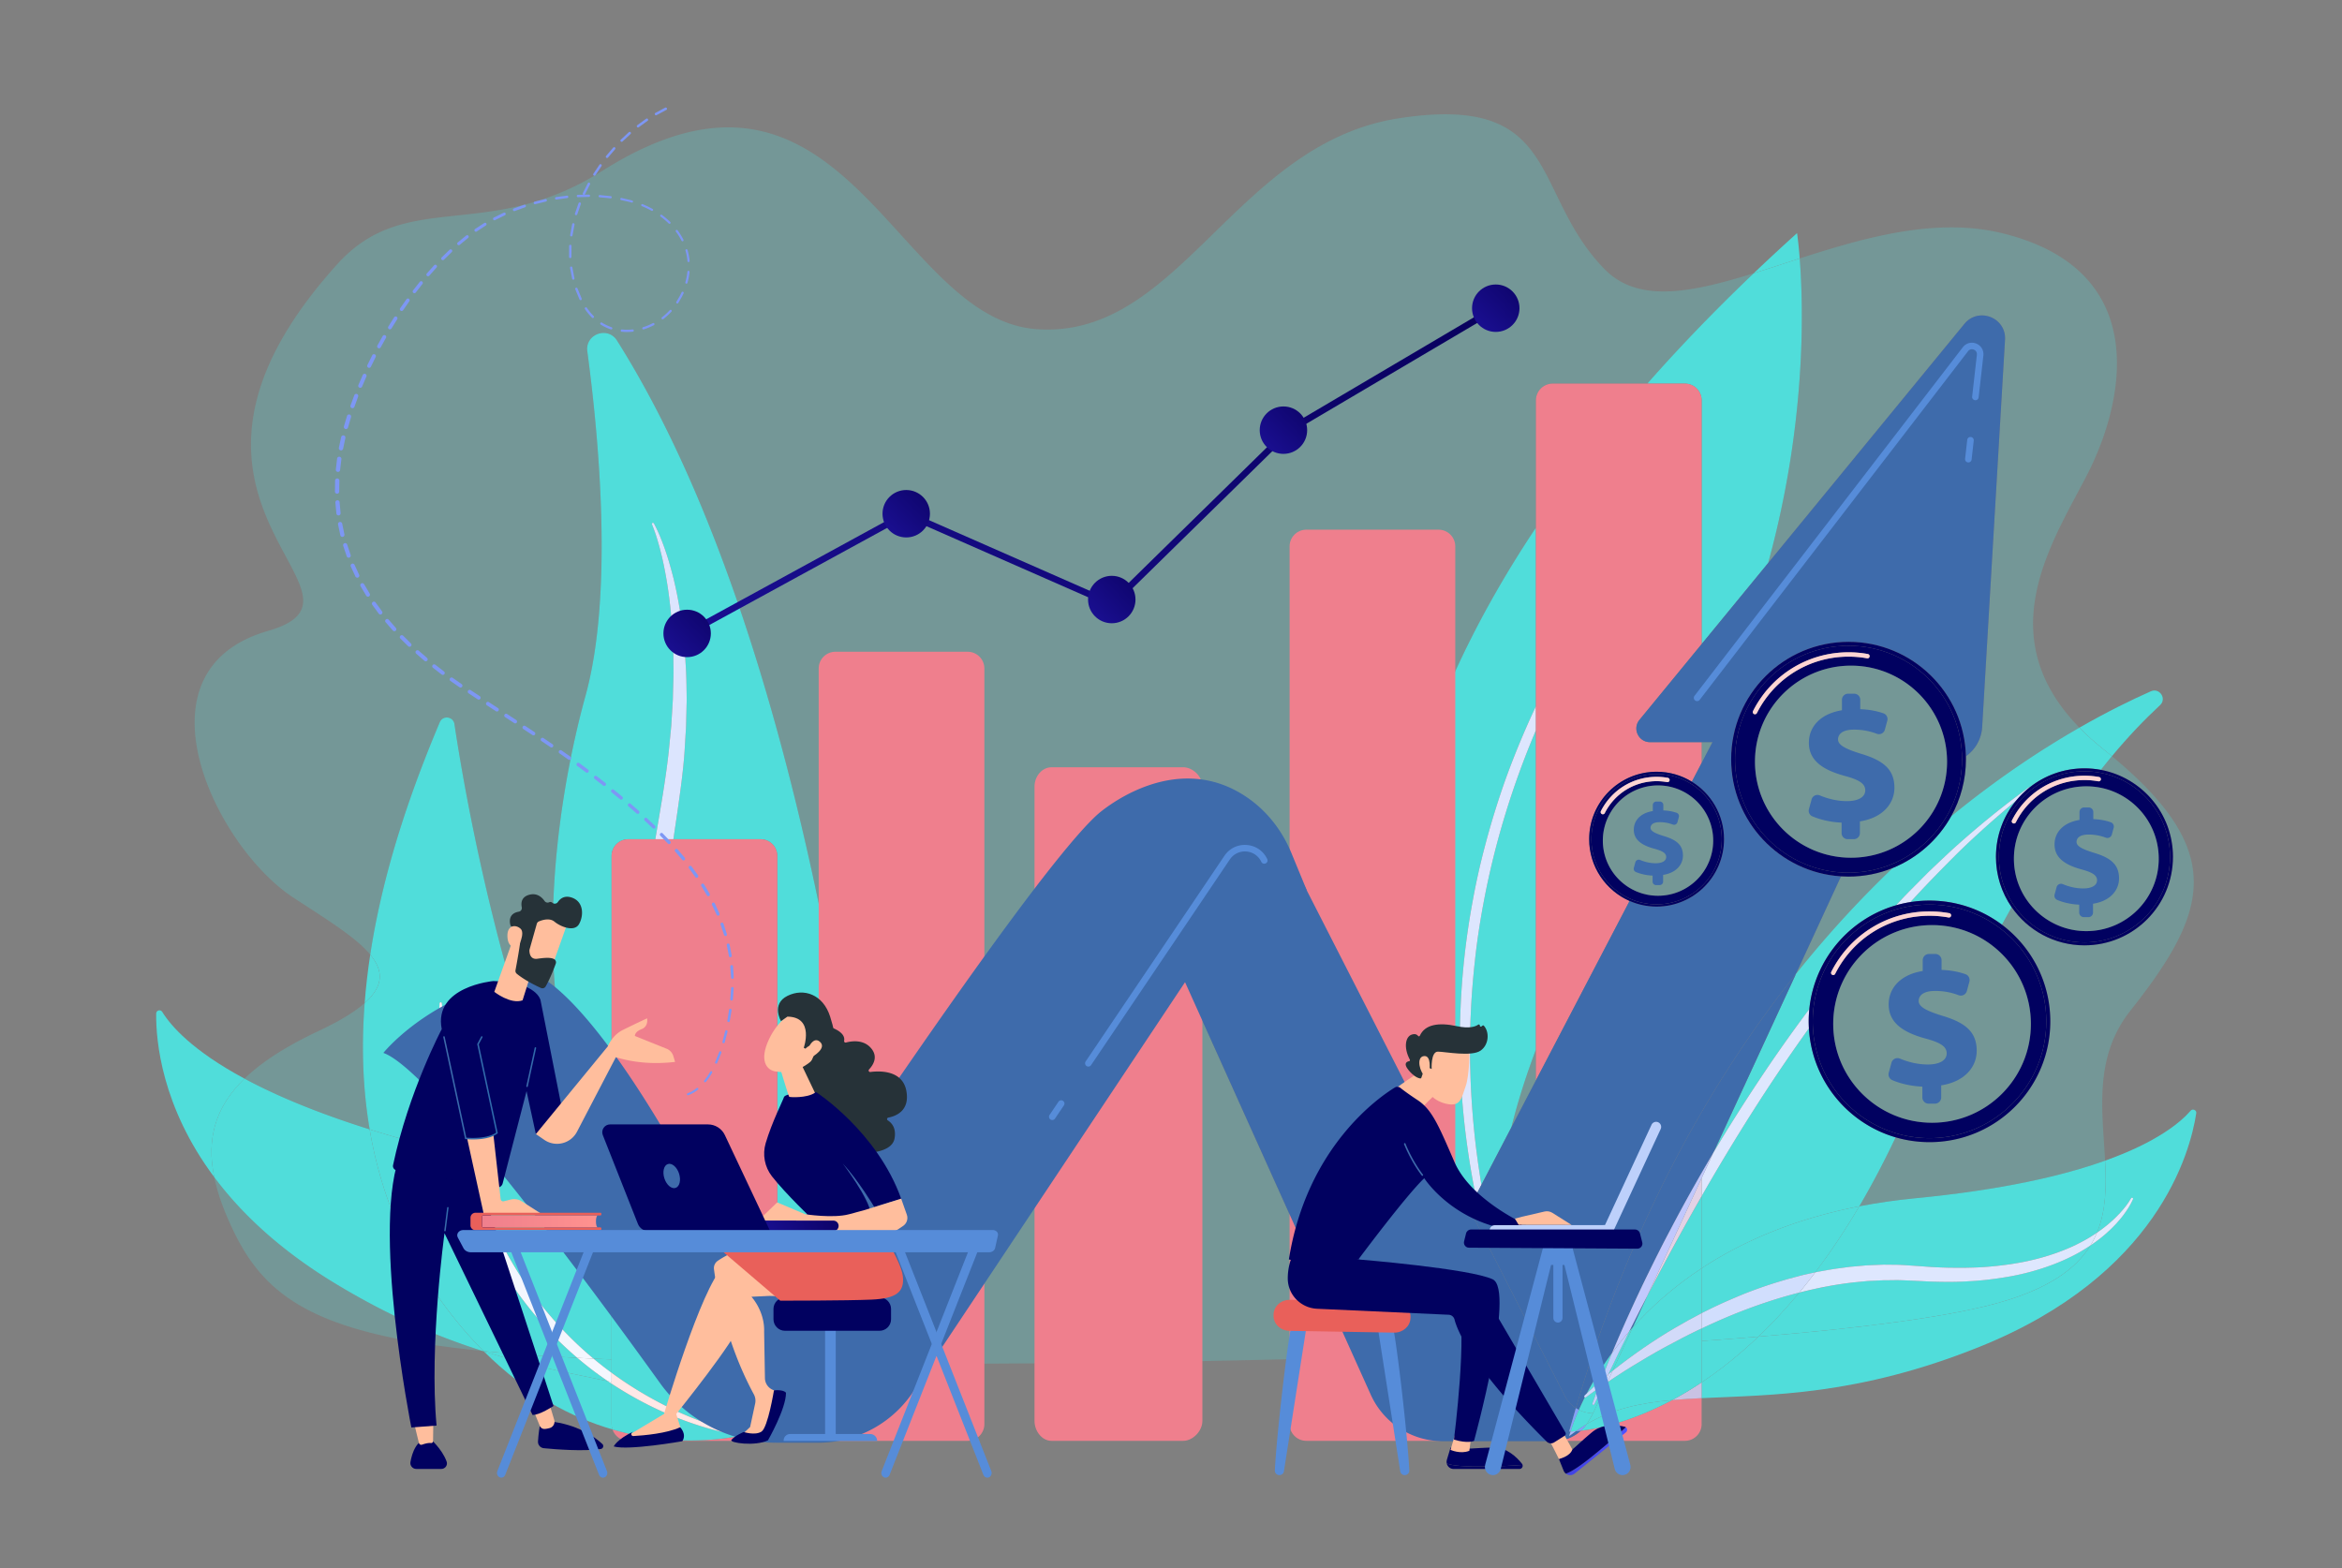 <svg xmlns="http://www.w3.org/2000/svg" style="isolation:isolate" viewBox="0 0 2464 1650" width="2464pt" height="2200"><rect x="0" y="0" width="2464" height="1650" fill="#808080" stroke="none"/><defs><clipPath id="a"><path d="M0 0h2464v1650H0z"/></clipPath></defs><g clip-path="url(#a)"><clipPath id="b"><path d="M0 0v1650h2475V0H0z" fill="#FFF"/></clipPath><g clip-path="url(#b)"><g opacity=".25"><linearGradient id="c" x1="0" y1="0" x2="1" y2="0" gradientTransform="translate(204.783 777.679) scale(2103.26)" gradientUnits="userSpaceOnUse"><stop offset="0%" stop-color="#50ddda"/><stop offset="98.75%" stop-color="#50ddda"/></linearGradient><path d="M959.419 1435.08c-9.736 0-19.333-.01-28.864-.03-11.069-141.8-69.183-740.118-281.396-1076.737-3.499-5.55-8.831-7.983-14.115-7.983-9.425 0-18.698 7.742-17.141 19.343 12.524 93.314 27.405 256.192-1.943 362.643-28.474 103.281-71.941 338.854 27.481 520.664v49.07c-1.559-1.3-3.138-2.59-4.735-3.88-103.091-197.05-147.921-451.936-160.6-536.293-.67-4.461-4.349-6.882-8.039-6.882-2.979 0-5.966 1.578-7.382 4.934-27.235 64.575-58.883 150.843-73.162 244.551-15.226-18.378-46.17-37.252-80.891-59.965-81.792-53.507-172.218-238.635-26.862-280.589 133.851-38.633-154.298-134.096 73.09-385.966 72.888-80.736 158.121-21.872 278.714-98.102 51.785-32.735 95.122-45.837 132.6-45.837 147.528 0 203.91 203.242 324.026 212.302 4.03.303 7.99.451 11.89.451 141.93 0 201.45-196.326 369.57-222.294 18.57-2.868 34.73-4.203 48.9-4.203 117.66 0 97.52 92.094 168.11 163.415 16.46 16.624 37.4 22.982 61.67 22.981 27.81-.001 59.98-8.348 94.77-19.169-41.27 39.361-78.44 78.044-112 116.157h-99.55c-9.72 0-17.61 7.885-17.61 17.61v133.897c-142.04 213.059-171.71 400.45-155.56 549.322L1344.6 877.62l-128.9 86.825 208.82 463.875c-159.3 4.74-322.73 6.76-465.101 6.76zm-115.402-.47c-8.885-.07-17.65-.16-26.257-.25v-12.48a501.715 501.715 0 0026.257 12.73zm-336.462-13.11c-168.694-16.95-225.571-52.86-260.298-123-10.733-21.68-18.118-41.53-21.866-59.87 27.854 37.35 68.204 76 126.536 111.45 58.115 35.32 109.676 56.85 155.628 71.42zm1448.575-152.19c12.98-22.06 25.79-46.21 38.24-72.58 11.31 3.3 23.27 5.07 35.65 5.07 70.18 0 127.08-56.9 127.08-127.08 0-41.6-19.99-78.536-50.88-101.719 3.45-6.288 6.87-12.439 10.24-18.43 16.81 24.26 44.84 40.147 76.59 40.147 51.43 0 93.11-41.689 93.11-93.114 0-45.531-32.68-83.429-75.86-91.519a686.95 686.95 0 0111.64-14.414c120.55 100.04 102.58 162.76 19.41 267.819-38.76 48.96-29.32 105.47-26.58 157.79-44.21 15.78-108.02 30.72-199.85 39.57-20.72 2-40.29 4.86-58.79 8.46zm-1567.217-80.94c-57.227-17.98-99.887-36.29-131.684-53.39 18.24-17.71 43.959-34.14 77.813-50.08 22.413-10.55 38.246-20.26 48.607-29.45-3.357 43.74-2.291 88.49 5.264 132.92zm1201.207-2.13c6.45-25.97 15.02-53.24 25.83-81.93v32.43l-25.83 49.5zm299.36-161.41l47.43-102.711c2.63.166 5.27.25 7.93.25 16.43 0 32.1-3.206 46.44-9.026-33.82 32.311-68.14 69.283-101.8 111.487zm163.31-165.918c9.91-17.775 15.56-38.253 15.56-60.047 0-1.029-.02-2.056-.04-3.078 9.71-6.883 16.36-17.954 17.12-30.839l24.04-407.467c.9-15.376-11.51-25.594-24.32-25.594-6.62 0-13.35 2.728-18.4 8.88l-206.48 251.662c40.3-146.732 37.23-268.73 33.19-320.486 51.21-16.502 105.94-32.674 159.5-32.674 18.52 0 36.9 1.934 54.94 6.456 157.27 39.423 127.13 177.636 87.94 253.843-36.36 70.724-103.01 168.871-8.1 266.087-39.55 22.644-85.87 53.101-134.95 93.257zm-262.52-56.128v-21.873h11.42l-11.42 21.873z" fill-rule="evenodd" fill="url(#c)"/></g><linearGradient id="d" x1="0" y1="0" x2="1" y2="0" gradientTransform="matrix(1650.876 0 0 755.223 -818.133 1244.676)" gradientUnits="userSpaceOnUse"><stop offset="0%" stop-color="#50ddda"/><stop offset="100%" stop-color="#50ddda"/></linearGradient><path d="M509.086 1421.99c-.506-.16-1.023-.33-1.531-.49l1.163.12c.123.12.245.24.368.37zm-283.695-183.36c-55.497-74.41-61.385-143.65-61.081-172.15.023-2.12 1.729-3.4 3.465-3.4 1.101 0 2.214.51 2.918 1.66 8.889 14.44 31.311 40.52 86.536 70.24-30.579 29.69-40.146 62.99-31.838 103.65z" fill="url(#d)"/><linearGradient id="e" x1="0" y1="0" x2="1" y2="0" gradientTransform="matrix(2015.352 0 0 603.152 -976.799 1280.01)" gradientUnits="userSpaceOnUse"><stop offset="0%" stop-color="#50ddda"/><stop offset="100%" stop-color="#50ddda"/></linearGradient><path d="M508.718 1421.62l-1.163-.12c-45.952-14.57-97.513-36.1-155.628-71.42-58.332-35.45-98.682-74.1-126.536-111.45-8.308-40.66 1.259-73.96 31.838-103.65 31.797 17.1 74.457 35.41 131.684 53.39 9.917 58.32 31.018 116.07 67.973 170.19 16.754 24.53 34.149 45.38 51.832 63.06zm134.723-114.52a799.563 799.563 0 01-4.735-8.93c1.597 1.29 3.176 2.58 4.735 3.88v5.05z" fill-rule="evenodd" fill="url(#e)"/><linearGradient id="f" x1="0" y1="0" x2="1" y2="0" gradientTransform="matrix(231.505 0 0 88.815 1707.342 266.652)" gradientUnits="userSpaceOnUse"><stop offset="0%" stop-color="#50ddda"/><stop offset="100%" stop-color="#50ddda"/></linearGradient><path d="M1845.11 287.504a2171.163 2171.163 0 0145.56-42.208s1.45 9.435 2.79 26.647l-3.18 1.028c-15.43 4.989-30.53 9.981-45.17 14.533z" fill="url(#f)"/><linearGradient id="g" x1="0" y1="0" x2="1" y2="0" gradientTransform="translate(204.783 777.679) scale(2103.26)" gradientUnits="userSpaceOnUse"><stop offset="0%" stop-color="#50ddda"/><stop offset="100%" stop-color="#50ddda"/></linearGradient><path d="M1545.62 1271.49l-85.23-167c-16.15-148.872 13.52-336.263 155.56-549.322v187.886c-5.61 11.874-10.93 23.889-16.01 36.007-7.61 18.268-14.74 36.756-21.02 55.541a880.103 880.103 0 00-16.95 56.935c-5.07 19.152-9.33 38.52-12.85 58.016-14.33 77.947-16.98 158.017-7.96 236.647 2.81 24.14 6.59 48.16 11.42 71.95l-6.96 13.34zm12.99-24.88a881.094 881.094 0 01-8.12-61.39c-1.8-19.49-3.12-39.01-3.57-58.56-.42-9.77-.28-19.55-.38-29.32.24-9.77.25-19.54.8-29.3.79-19.53 2.39-39.01 4.54-58.43 2.12-19.425 5.06-38.753 8.64-57.957 11.6-62.876 30.42-124.375 55.43-183.283v335.94c-10.81 28.69-19.38 55.96-25.83 81.93l-31.51 60.37zm231.66-568.869v-256.47c0-9.725-7.88-17.61-17.61-17.61h-39.55c33.56-38.113 70.73-76.796 112-116.157 14.64-4.552 29.74-9.544 45.17-14.533l3.18-1.028c4.04 51.756 7.11 173.754-33.19 320.486l-70 85.312z" fill-rule="evenodd" fill="url(#g)"/><linearGradient id="h" x1="0" y1="0" x2="1" y2="0" gradientTransform="matrix(2103.258 0 0 2103.26 204.784 777.679)" gradientUnits="userSpaceOnUse"><stop offset="0%" stop-color="#dce5fe"/><stop offset="100%" stop-color="#dee7fe"/></linearGradient><path d="M1552.58 1258.15c-4.83-23.79-8.61-47.81-11.42-71.95-9.02-78.63-6.37-158.7 7.96-236.647 3.52-19.496 7.78-38.864 12.85-58.016a880.103 880.103 0 0116.95-56.935c6.28-18.785 13.41-37.273 21.02-55.541 5.08-12.118 10.4-24.133 16.01-36.007v25.316c-25.01 58.908-43.83 120.407-55.43 183.283-3.58 19.204-6.52 38.532-8.64 57.957-2.15 19.42-3.75 38.9-4.54 58.43-.55 9.76-.56 19.53-.8 29.3.1 9.77-.04 19.55.38 29.32.45 19.55 1.77 39.07 3.57 58.56 1.98 20.55 4.7 41.02 8.12 61.39l-6.03 11.54z" fill="url(#h)"/><path d="M932.731 1465.8c-32.309-8.61-61.801-19.09-88.714-31.19 14.852.13 30.078.23 45.644.3 4.918 3.92 9.881 7.78 14.882 11.59.206.15.452.23.696.23.316 0 .63-.13.855-.38.422-.48.38-1.2-.093-1.62-3.576-3.25-7.134-6.51-10.673-9.79 11.539.05 23.342.09 35.227.11 1.549 19.84 2.176 30.75 2.176 30.75z" fill="#C5D6FB"/><linearGradient id="i" x1="0" y1="0" x2="1" y2="0" gradientTransform="matrix(1671.041 0 0 2282.482 -412.877 899.161)" gradientUnits="userSpaceOnUse"><stop offset="0%" stop-color="#50ddda"/><stop offset="100%" stop-color="#50ddda"/></linearGradient><path d="M930.555 1435.05c-11.885-.02-23.688-.06-35.227-.11-26.133-24.23-51.173-49.5-74.127-76.47-1.14-1.35-2.291-2.69-3.441-4.03V900.646c0-9.725-7.885-17.609-17.61-17.609h-91.678l4.519-30.748c2.838-20.102 5.73-40.365 7.176-60.844l.936-15.314c.254-5.107.754-10.193.788-15.316l.373-15.339.185-7.665c.051-2.555-.042-5.117-.056-7.673-.157-10.233-.261-20.455-.993-30.671-.332-5.106-.499-10.213-.966-15.309l-1.449-15.277c-2.302-20.327-5.573-40.554-10.408-60.425-2.543-9.907-5.258-19.761-8.618-29.419-3.367-9.655-7.041-19.17-11.965-28.25a1.156 1.156 0 00-1.442-.513c-.586.24-.865.909-.625 1.494l.032.077c3.784 9.212 6.673 18.932 9.093 28.663 2.554 9.715 4.462 19.593 6.194 29.476 3.416 19.791 5.287 39.805 6.419 59.817l.664 15.024c.205 5.006.113 10.032.186 15.041.241 10.02-.251 20.051-.487 30.067-.077 2.504-.075 5.008-.217 7.512l-.457 7.507-.911 15.009c-.211 5.005-.889 9.99-1.319 14.982l-1.462 14.967c-3.323 30.971-8.998 61.909-14.197 93.127H661.05c-9.725 0-17.609 7.884-17.609 17.609v352.334c-99.422-181.81-55.955-417.383-27.481-520.664 29.348-106.451 14.467-269.329 1.943-362.643-1.557-11.601 7.716-19.343 17.141-19.343 5.284 0 10.616 2.433 14.115 7.983C861.372 694.932 919.486 1293.25 930.555 1435.05zm-40.894-.14c-15.566-.07-30.792-.17-45.644-.3a501.715 501.715 0 01-26.257-12.73v-52.1c22.529 23.34 46.644 45.01 71.901 65.13z" fill-rule="evenodd" fill="url(#i)"/><path d="M905.239 1446.73c-.244 0-.49-.08-.696-.23a860.795 860.795 0 01-14.882-11.59l5.667.03c3.539 3.28 7.097 6.54 10.673 9.79.473.42.515 1.14.093 1.62-.225.25-.539.38-.855.38z" fill="#E0E8FE"/><linearGradient id="j" x1="0" y1="0" x2="1" y2="0" gradientTransform="translate(204.783 777.679) scale(2103.26)" gradientUnits="userSpaceOnUse"><stop offset="0%" stop-color="#dce5fe"/><stop offset="100%" stop-color="#dee6fe"/></linearGradient><path d="M895.328 1434.94l-5.667-.03c-25.257-20.12-49.372-41.79-71.901-65.13v-15.34c1.15 1.34 2.301 2.68 3.441 4.03 22.954 26.97 47.994 52.24 74.127 76.47zM708.472 883.037h-19.007c5.199-31.218 10.874-62.156 14.197-93.127l1.462-14.967c.43-4.992 1.108-9.977 1.319-14.982l.911-15.009.457-7.507c.142-2.504.14-5.008.217-7.512.236-10.016.728-20.047.487-30.067-.073-5.009.019-10.035-.186-15.041l-.664-15.024c-1.132-20.012-3.003-40.026-6.419-59.817-1.732-9.883-3.64-19.761-6.194-29.476-2.42-9.731-5.309-19.451-9.093-28.663l-.032-.077a1.144 1.144 0 012.067-.981c4.924 9.08 8.598 18.595 11.965 28.25 3.36 9.658 6.075 19.512 8.618 29.419 4.835 19.871 8.106 40.098 10.408 60.425l1.449 15.277c.467 5.096.634 10.203.966 15.309.732 10.216.836 20.438.993 30.671.014 2.556.107 5.118.056 7.673l-.185 7.665-.373 15.339c-.034 5.123-.534 10.209-.788 15.316l-.936 15.314c-1.446 20.479-4.338 40.742-7.176 60.844l-4.519 30.748z" fill-rule="evenodd" fill="url(#j)"/><path d="M800.15 1516.09h-139.1c-7.758 0-14.344-5.02-16.691-11.99 30.028 8.75 57.931 11.61 81.581 11.61 44.697 0 74.22-10.22 74.22-10.22l10.494-.37c-67.627-43.32-122.708-115.16-167.213-198.02V900.646c0-9.725 7.884-17.609 17.609-17.609h139.1c9.725 0 17.61 7.884 17.61 17.609v597.834c0 9.72-7.885 17.61-17.61 17.61zm444.8-708.744h-138.76c-9.72 0-17.78 9.357-17.78 20.253v667.551c0 10.89 8.06 20.94 17.78 20.94h138.76c9.73 0 20.07-10.05 20.07-20.94V827.599c0-10.896-10.34-20.253-20.07-20.253zm-209.29-103.955c0-9.725-7.89-17.609-17.61-17.609H878.948c-9.725 0-17.609 7.884-17.609 17.609v795.089c0 9.72 7.884 17.61 17.609 17.61h139.102c9.72 0 17.61-7.89 17.61-17.61V703.391z" fill="#EF7F8D"/><path d="M1772.66 1516.09h-132.41a42.71 42.71 0 0023.02-10.68c17.56-2.04 52.49-8.95 96.01-32.21 9.96-.9 20.26-1.52 30.99-2.04v27.32c0 9.72-7.88 17.61-17.61 17.61zm-156.71-379.35V421.271c0-9.725 7.89-17.61 17.61-17.61h139.1c9.73 0 17.61 7.885 17.61 17.61v256.47l-65.4 79.711c-7.69 9.369-1.02 23.459 11.1 23.459h54.3v21.873l-10.29 19.72c-10.79-6.629-23.49-10.452-37.09-10.452-39.18 0-70.94 31.763-70.94 70.946 0 29.073 17.48 54.06 42.51 65.019l-98.51 188.723z" fill-rule="evenodd" fill="#EF7F8D"/><path d="M1531.09 574.946c0-9.725-7.88-17.609-17.61-17.609h-139.1c-9.73 0-17.61 7.884-17.61 17.609v923.534c0 9.72 7.88 17.61 17.61 17.61h139.1c9.73 0 17.61-7.89 17.61-17.61V574.946z" fill="#EF7F8D"/><linearGradient id="k" x1="0" y1="0" x2="1" y2="0" gradientTransform="matrix(1248.308 0 0 1051.307 -359.216 1257.27)" gradientUnits="userSpaceOnUse"><stop offset="0%" stop-color="#50ddda"/><stop offset="100%" stop-color="#50ddda"/></linearGradient><path d="M644.359 1504.1c-42.818-12.47-89.959-36.92-135.273-82.11 49.696 15.63 92.792 23.18 130.478 31.35l.576.39c1.096.74 2.197 1.47 3.301 2.2v42.55c0 1.97.322 3.86.918 5.62zm-260.71-448.65c1.318-17.17 3.318-34.19 5.874-50.97 13.724 16.57 14.683 32.74-5.874 50.97z" fill="url(#k)"/><linearGradient id="l" x1="0" y1="0" x2="1" y2="0" gradientTransform="matrix(1229.911 0 0 1142.956 -350.079 1029.823)" gradientUnits="userSpaceOnUse"><stop offset="0%" stop-color="#50ddda"/><stop offset="100%" stop-color="#50ddda"/></linearGradient><path d="M638.706 1298.17c-37.288-30.05-85.104-57.87-146.413-79.21l-4.281-16.09c-3.547-11.86-5.609-24.09-8.37-36.17-1.486-6.02-2.331-12.17-3.377-18.28-1.014-6.12-2.02-12.25-3.12-18.37-1-6.13-1.585-12.32-2.398-18.49l-2.427-18.53a1706.889 1706.889 0 00-3.501-37.3l-.004-.03c-.057-.56-.513-1-1.088-1.03h-.055c-.61 0-1.118.48-1.147 1.09-2.402 50.13 1.906 100.84 13.512 150.08.661 2.79 1.32 5.57 1.993 8.35a659.433 659.433 0 00-31.994-9.35c-20.49-5.43-39.501-10.93-57.123-16.47-7.555-44.43-8.621-89.18-5.264-132.92 20.557-18.23 19.598-34.4 5.874-50.97 14.279-93.708 45.927-179.976 73.162-244.551 1.416-3.356 4.403-4.934 7.382-4.934 3.69 0 7.369 2.421 8.039 6.882 12.679 84.357 57.509 339.243 160.6 536.293z" fill="url(#l)"/><linearGradient id="m" x1="0" y1="0" x2="1" y2="0" gradientTransform="matrix(645.068 0 0 66.746 124.839 1437.669)" gradientUnits="userSpaceOnUse"><stop offset="0%" stop-color="#50ddda"/><stop offset="100%" stop-color="#50ddda"/></linearGradient><path d="M639.564 1453.34c-37.686-8.17-80.782-15.72-130.478-31.35-.123-.13-.245-.25-.368-.37 29.359 2.93 62.076 5.28 98.649 7.15a371.902 371.902 0 0032.197 24.57zm3.877-8.87a379.33 379.33 0 01-19.009-14.88c6.225.29 12.569.56 19.009.82v14.06z" fill="url(#m)"/><linearGradient id="n" x1="0" y1="0" x2="1" y2="0" gradientTransform="matrix(1218.707 0 0 509.304 -336.337 1310.834)" gradientUnits="userSpaceOnUse"><stop offset="0%" stop-color="#50ddda"/><stop offset="100%" stop-color="#50ddda"/></linearGradient><path d="M643.441 1430.41c-6.44-.26-12.784-.53-19.009-.82a370.666 370.666 0 01-34.26-32.49c-16.859-17.97-31.893-37.58-45.16-58.32-13.037-20.91-24.235-42.91-33.873-65.61l-6.556-17.29-3.323-8.64-2.824-8.81-5.656-17.64-.487-1.83c61.309 21.34 109.125 49.16 146.413 79.21 1.567 3 3.141 5.97 4.735 8.93v123.31zm-36.074-1.64c-36.573-1.87-69.29-4.22-98.649-7.15-17.683-17.68-35.078-38.53-51.832-63.06-36.955-54.12-58.056-111.87-67.973-170.19 17.622 5.54 36.633 11.04 57.123 16.47a659.433 659.433 0 0131.994 9.35 542.91 542.91 0 002.533 10.09l5.62 18.14 2.814 9.08 3.326 8.91 6.826 17.75c10.042 23.3 21.662 45.93 35.276 67.39 14.016 21.2 29.838 41.19 47.496 59.43a382.486 382.486 0 0025.446 23.79z" fill-rule="evenodd" fill="url(#n)"/><linearGradient id="o" x1="0" y1="0" x2="1" y2="0" gradientTransform="matrix(800.634 0 0 438.96 166.985 1412.649)" gradientUnits="userSpaceOnUse"><stop offset="0%" stop-color="#50ddda"/><stop offset="100%" stop-color="#50ddda"/></linearGradient><path d="M725.94 1515.71c-23.65 0-51.553-2.86-81.581-11.61a17.49 17.49 0 01-.918-5.62v-42.55c20.042 13.19 41.248 24.56 63.367 33.67 23.4 9.39 47.478 17.23 72.52 20.73a1.153 1.153 0 001.278-.89c.134-.62-.26-1.23-.878-1.36l-.074-.02c-24.264-5.23-47.779-13.95-70.263-24.34-22.381-10.69-43.856-23.19-63.842-37.72-.705-.51-1.406-1.02-2.108-1.53V1307.1c44.505 82.86 99.586 154.7 167.213 198.02l-10.494.37s-29.523 10.22-74.22 10.22z" fill="url(#o)"/><path d="M643.441 1455.93a411.16 411.16 0 01-3.301-2.2l-.576-.39c1.298.28 2.592.56 3.877.85v1.74z" fill="#FFF"/><linearGradient id="p" x1="0" y1="0" x2="1" y2="0" gradientTransform="matrix(2103.261 0 0 2103.26 204.783 777.679)" gradientUnits="userSpaceOnUse"><stop offset="0%" stop-color="#f8f9ff"/><stop offset="100%" stop-color="#fbfcff"/></linearGradient><path d="M492.293 1218.96a645.42 645.42 0 00-14.263-4.77c-.673-2.78-1.332-5.56-1.993-8.35-11.606-49.24-15.914-99.95-13.512-150.08.029-.61.537-1.09 1.147-1.09h.055c.575.03 1.031.47 1.088 1.03l.004.03c1.306 12.46 2.475 24.89 3.501 37.3l2.427 18.53c.813 6.17 1.398 12.36 2.398 18.49 1.1 6.12 2.106 12.25 3.12 18.37 1.046 6.11 1.891 12.26 3.377 18.28 2.761 12.08 4.823 24.31 8.37 36.17l4.281 16.09z" fill="url(#p)"/><path d="M643.441 1454.19c-1.285-.29-2.579-.57-3.877-.85a371.902 371.902 0 01-32.197-24.57c5.596.29 11.288.56 17.065.82a379.33 379.33 0 0019.009 14.88v9.72z" fill="#F4F7FE"/><linearGradient id="q" x1="0" y1="0" x2="1" y2="0" gradientTransform="translate(204.783 777.679) scale(2103.26)" gradientUnits="userSpaceOnUse"><stop offset="0%" stop-color="#f3f6fe"/><stop offset="100%" stop-color="#f3f7fe"/></linearGradient><path d="M624.432 1429.59c-5.777-.26-11.469-.53-17.065-.82a382.486 382.486 0 01-25.446-23.79c-17.658-18.24-33.48-38.23-47.496-59.43-13.614-21.46-25.234-44.09-35.276-67.39l-6.826-17.75-3.326-8.91-2.814-9.08-5.62-18.14a542.91 542.91 0 01-2.533-10.09 645.42 645.42 0 0114.263 4.77l.487 1.83 5.656 17.64 2.824 8.81 3.323 8.64 6.556 17.29c9.638 22.7 20.836 44.7 33.873 65.61 13.267 20.74 28.301 40.35 45.16 58.32a370.666 370.666 0 0034.26 32.49z" fill="url(#q)"/><linearGradient id="r" x1="0" y1="0" x2="1" y2="0" gradientTransform="matrix(-261.847 1095 -1095 -261.847 894.211 515.372)" gradientUnits="userSpaceOnUse"><stop offset="0%" stop-color="#ffe2e0"/><stop offset="100%" stop-color="#ffe9e8"/></linearGradient><path d="M779.484 1510.34c-.052 0-.104 0-.156-.01-25.042-3.5-49.12-11.34-72.52-20.73-22.119-9.11-43.325-20.48-63.367-33.67v-11.46c.702.51 1.403 1.02 2.108 1.53 19.986 14.53 41.461 27.03 63.842 37.72 22.484 10.39 45.999 19.11 70.263 24.34l.074.02a1.141 1.141 0 01-.244 2.26z" fill="url(#r)"/><linearGradient id="s" x1="0" y1="0" x2="1" y2="0" gradientTransform="matrix(100.558 -1048.515 585.39 180.113 1763.862 1577.926)" gradientUnits="userSpaceOnUse"><stop offset="0%" stop-color="#3e6bab"/><stop offset="98.333%" stop-color="#3e6bab"/></linearGradient><path d="M1657.94 1481.68a33.548 33.548 0 01-11.61-12.86l-100.71-197.33 6.96-13.34 6.03-11.54 31.51-60.37 25.83-49.5 98.51-188.723c8.71 3.811 18.32 5.926 28.43 5.926 39.19 0 70.95-31.763 70.95-70.945 0-25.589-13.55-48.014-33.86-60.494l10.29-19.72 11.42-21.873h-65.72c-12.12 0-18.79-14.09-11.1-23.459l65.4-79.711 70-85.312 206.48-251.662c5.05-6.152 11.78-8.88 18.4-8.88 12.81 0 25.22 10.218 24.32 25.594l-24.04 407.467c-.76 12.885-7.41 23.956-17.12 30.839-1.63-66.788-56.29-120.426-123.47-120.426-68.21 0-123.5 55.294-123.5 123.504 0 65.545 51.06 119.165 115.57 123.254l-47.43 102.711c-89.28 111.98-173.81 260.71-231.54 456.85z" fill="url(#s)"/><linearGradient id="t" x1="0" y1="0" x2="1" y2="0" gradientTransform="matrix(79.814 -582.568 464.63 100.073 1388.921 1569.936)" gradientUnits="userSpaceOnUse"><stop offset="0%" stop-color="#3e6bab"/><stop offset="98.333%" stop-color="#3e6bab"/></linearGradient><path d="M1634.64 1516.46h-116.75c-32.68 0-62.31-19.16-75.73-48.96l-17.64-39.18-208.82-463.875 128.9-86.825 115.79 226.87 85.23 167 100.71 197.33c2.73 5.33 6.77 9.72 11.61 12.86-2.39 8.1-4.74 16.32-7.03 24.58 0 0 .08.01.25.01.23 0 .63-.01 1.2-.02-1.01 3.15-1.45 4.86-1.45 4.86 2.29-1.8 4.59-3.52 6.9-5.16 1.57-.13 3.39-.3 5.46-.54a42.71 42.71 0 01-23.02 10.68c-1.85.24-3.72.37-5.61.37z" fill="url(#t)"/><linearGradient id="u" x1="0" y1="0" x2="1" y2="0" gradientTransform="rotate(-80.253 1432.785 191.57) scale(642.106)" gradientUnits="userSpaceOnUse"><stop offset="0%" stop-color="#3e6bab"/><stop offset="98.333%" stop-color="#3e6bab"/></linearGradient><path d="M1375.08 937.335c-22.71-17.932-55.89-12.66-71.92 11.428L970.196 1449.01a143.827 143.827 0 01-119.737 64.14h-46.851l-38.129-109.84S1075.02 928.69 1154.8 856.894c0 0 79.45-71.607 157.79-17.467 20.7 14.303 36.41 34.718 46.01 57.972l16.48 39.936z" fill="url(#u)"/><linearGradient id="v" x1="0" y1="0" x2="1" y2="0" gradientTransform="matrix(101.086 -447.441 588.465 76.861 622.726 1559.132)" gradientUnits="userSpaceOnUse"><stop offset="0%" stop-color="#3e6bab"/><stop offset="98.333%" stop-color="#3e6bab"/></linearGradient><path d="M403.338 1107.9s55.735-69.66 163.739-80.5c0 0 51.296 17.48 153.49 200.6 102.195 183.12 170.029 266.62 249.629 221.01l-6.59 10.94a120.044 120.044 0 01-102.833 58.11h-44.024c-48.471 0-93.973-23.3-122.278-62.65-79.538-110.57-242.274-330.34-291.133-347.51z" fill="url(#v)"/><path d="M2070.89 486.585a3.433 3.433 0 01-3.42-3.828l2.25-19.897c.22-1.888 1.92-3.268 3.81-3.031a3.44 3.44 0 013.03 3.806l-2.25 19.897a3.445 3.445 0 01-3.42 3.053zM1785.5 737.732c-.74 0-1.48-.233-2.1-.714a3.436 3.436 0 01-.63-4.825l282.31-366.823c3.35-4.356 9.04-5.9 14.13-3.839 5.1 2.063 8.11 7.118 7.49 12.584l-4.98 43.969a3.43 3.43 0 01-3.8 3.031 3.448 3.448 0 01-3.04-3.806l4.98-43.969c.33-2.908-1.45-4.711-3.23-5.43-1.77-.719-4.31-.66-6.09 1.658L1788.22 736.39a3.407 3.407 0 01-2.72 1.342zm-640.46 384.558c-.66 0-1.33-.19-1.92-.59a3.453 3.453 0 01-.93-4.78l146.01-216.418c5.29-7.845 14.07-12.109 23.52-11.384 9.43.715 17.48 6.249 21.53 14.802a3.44 3.44 0 01-1.64 4.58 3.433 3.433 0 01-4.58-1.637c-2.98-6.29-8.89-10.357-15.83-10.884-6.95-.529-13.41 2.603-17.3 8.371l-146 216.42c-.67.98-1.75 1.52-2.86 1.52zm-37.94 56.24a3.444 3.444 0 01-2.85-5.37l9.36-13.88a3.442 3.442 0 014.78-.92c1.58 1.06 1.99 3.2.93 4.77l-9.36 13.88c-.67.98-1.75 1.52-2.86 1.52z" fill="#568CD9"/><linearGradient id="w" x1="0" y1="0" x2="1" y2="0" gradientTransform="matrix(419.999 0 0 145.386 1937.799 761.537)" gradientUnits="userSpaceOnUse"><stop offset="0%" stop-color="#50ddda"/><stop offset="100%" stop-color="#50ddda"/></linearGradient><path d="M2221.94 795.671c-2.95-2.452-6-4.931-9.12-7.429-9.39-7.514-17.72-15.049-25.08-22.587 29.3-16.782 54.88-29.268 75.14-38.25 1.29-.571 2.55-.827 3.75-.827 7.32 0 12.24 9.567 5.93 15.422-16.89 15.685-33.57 33.15-50.62 53.671z" fill="url(#w)"/><linearGradient id="x" x1="0" y1="0" x2="1" y2="0" gradientTransform="matrix(2066.882 0 0 1197.055 560.272 1053.491)" gradientUnits="userSpaceOnUse"><stop offset="0%" stop-color="#50ddda"/><stop offset="100%" stop-color="#50ddda"/></linearGradient><path d="M1790.27 1334.54v-75.9c8.91-15.54 17.97-31 27.23-46.33 17.25-28.51 35.07-56.66 53.66-84.29 10.43-15.49 21.08-30.84 31.98-46 3.09 54.58 40.64 99.96 91.23 114.71-12.45 26.37-25.26 50.52-38.24 72.58-69.47 13.53-123.7 37.49-165.86 65.23zm12.29-121.47l86.92-188.24c33.66-42.204 67.98-79.176 101.8-111.487 26.17-10.629 47.88-29.971 61.51-54.431 49.08-40.156 95.4-70.613 134.95-93.257 7.36 7.538 15.69 15.073 25.08 22.587 3.12 2.498 6.17 4.977 9.12 7.429a686.95 686.95 0 00-11.64 14.414 93.67 93.67 0 00-17.25-1.595c-21.76 0-41.79 7.469-57.64 19.981a1.165 1.165 0 00-1.03.16c-27.15 19.587-53.14 40.802-78.08 63.227-6.23 5.606-12.25 11.438-18.39 17.15l-9.11 8.669-8.85 8.937c-5.87 5.987-11.88 11.848-17.63 17.948l-7.45 7.995c-49.09 14.101-86 56.993-91.29 109.213-14.63 19.48-28.79 39.3-42.5 59.43-18.78 27.77-36.98 55.95-54.25 84.68-1.43 2.4-2.85 4.8-4.27 7.19zm303.66-240.069c-21.24-15.93-47.62-25.367-76.2-25.367-6.84 0-13.54.538-20.08 1.577 16.43-18.006 33.49-35.443 50.79-52.641 19.35-18.836 39.57-36.74 60.34-54.04-13.21 16.073-21.13 36.647-21.13 59.074 0 19.677 6.1 37.931 16.52 52.967-3.37 5.991-6.79 12.142-10.24 18.43z" fill-rule="evenodd" fill="url(#x)"/><linearGradient id="y" x1="0" y1="0" x2="1" y2="0" gradientTransform="matrix(608.09 0 0 519.257 1301.397 1383.497)" gradientUnits="userSpaceOnUse"><stop offset="0%" stop-color="#50ddda"/><stop offset="100%" stop-color="#50ddda"/></linearGradient><path d="M1663.27 1505.41c2.3-2.08 4.38-4.43 6.2-7 27.37-16.08 56.61-22.21 89.81-25.21-43.52 23.26-78.45 30.17-96.01 32.21zm54.39-108.48l15.43-33.4c11.23-21.69 22.74-43.22 34.51-64.61 7.46-13.48 15.01-26.91 22.67-40.28v75.9c-29.91 19.69-53.73 41.28-72.61 62.39z" fill-rule="evenodd" fill="url(#y)"/><linearGradient id="z" x1="0" y1="0" x2="1" y2="0" gradientTransform="rotate(88.869 461.552 1342.617) scale(590.245)" gradientUnits="userSpaceOnUse"><stop offset="1.25%" stop-color="#3e6bab"/><stop offset="100%" stop-color="#3e6bab"/></linearGradient><path d="M1661.14 1483.5c-1.1-.55-2.17-1.16-3.2-1.82 57.73-196.14 142.26-344.87 231.54-456.85l-86.92 188.24c-15.64 26.46-30.7 53.25-44.95 80.48-3.92 7.4-7.81 14.82-11.56 22.31-3.79 7.47-7.53 14.96-11.18 22.5-7.43 15.01-14.53 30.19-21.43 45.45a1402.45 1402.45 0 00-17.36 39.78c-11.27 15.39-19.96 29.93-26.56 42.57-.81.77-1.61 1.56-2.41 2.34-.4.4-.46 1.04-.12 1.51.11.14.24.25.39.33-2.37 4.7-4.44 9.12-6.24 13.16zm52.87-82.41c6.26-12.57 12.62-25.09 19.08-37.56l-15.43 33.4c-1.24 1.39-2.45 2.78-3.65 4.16z" fill-rule="evenodd" fill="url(#z)"/><linearGradient id="A" x1="0" y1="0" x2="1" y2="0" gradientTransform="matrix(34.942 694.959 -694.957 34.942 1434.311 995.673)" gradientUnits="userSpaceOnUse"><stop offset="0%" stop-color="#829ef5"/><stop offset="100%" stop-color="#85a1fb"/></linearGradient><path d="M1651.16 1506.27c-.17 0-.25-.01-.25-.01 2.29-8.26 4.64-16.48 7.03-24.58 1.03.66 2.1 1.27 3.2 1.82-4.5 10.16-7.28 18.05-8.78 22.75-.57.01-.97.02-1.2.02zm6.65-.32c3.85-2.73 7.73-5.24 11.66-7.54-1.82 2.57-3.9 4.92-6.2 7-2.07.24-3.89.41-5.46.54z" fill-rule="evenodd" fill="url(#A)"/><linearGradient id="B" x1="0" y1="0" x2="1" y2="0" gradientTransform="matrix(2103.259 0 0 2103.26 204.784 777.679)" gradientUnits="userSpaceOnUse"><stop offset="0%" stop-color="#dce5fe"/><stop offset="100%" stop-color="#dee7fe"/></linearGradient><path d="M1790.27 1258.64v-18.95l12.29-26.62c1.42-2.39 2.84-4.79 4.27-7.19 17.27-28.73 35.47-56.91 54.25-84.68 13.71-20.13 27.87-39.95 42.5-59.43a128.917 128.917 0 00-.44 20.25c-10.9 15.16-21.55 30.51-31.98 46-18.59 27.63-36.41 55.78-53.66 84.29-9.26 15.33-18.32 30.79-27.23 46.33zm204.6-306.083l7.45-7.995c5.75-6.1 11.76-11.961 17.63-17.948l8.85-8.937 9.11-8.669c6.14-5.712 12.16-11.544 18.39-17.15 24.94-22.425 50.93-43.64 78.08-63.227a1.165 1.165 0 011.03-.16 93.643 93.643 0 00-14.34 14.059c-20.77 17.3-40.99 35.204-60.34 54.04-17.3 17.198-34.36 34.635-50.79 52.641-5.13.815-10.16 1.936-15.07 3.346z" fill-rule="evenodd" fill="url(#B)"/><linearGradient id="C" x1="0" y1="0" x2="1" y2="0" gradientTransform="matrix(-261.511 1093.59 -1093.591 -261.511 1759.61 723.63)" gradientUnits="userSpaceOnUse"><stop offset="0%" stop-color="#e2cfe1"/><stop offset="100%" stop-color="#e3d5e9"/></linearGradient><path d="M1733.09 1363.53l57.18-123.84v18.95c-7.66 13.37-15.21 26.8-22.67 40.28a2895.694 2895.694 0 00-34.51 64.61z" fill="url(#C)"/><linearGradient id="D" x1="0" y1="0" x2="1" y2="0" gradientTransform="matrix(11.647 590.13 -590.131 11.647 1794.8 854.661)" gradientUnits="userSpaceOnUse"><stop offset="0%" stop-color="#bfc6f9"/><stop offset="100%" stop-color="#c1c9fe"/></linearGradient><path d="M1696.08 1423.59a1402.45 1402.45 0 0117.36-39.78c6.9-15.26 14-30.44 21.43-45.45 3.65-7.54 7.39-15.03 11.18-22.5 3.75-7.49 7.64-14.91 11.56-22.31 14.25-27.23 29.31-54.02 44.95-80.48l-12.29 26.62-57.18 123.84c-6.46 12.47-12.82 24.99-19.08 37.56-6.6 7.62-12.56 15.16-17.93 22.5z" fill="url(#D)"/><linearGradient id="E" x1="0" y1="0" x2="1" y2="0" gradientTransform="matrix(2491.891 0 0 638.881 307.35 1321.161)" gradientUnits="userSpaceOnUse"><stop offset="0%" stop-color="#50ddda"/><stop offset="100%" stop-color="#50ddda"/></linearGradient><path d="M1790.27 1471.16v-16.56c19.02-12.68 39.1-28.47 59.7-48.14 109.65-9.1 198.65-20.7 251.24-35.23 53.68-14.83 82.78-35.84 98.13-60.71 7.37-4.91 14.38-10.34 20.75-16.49 4.86-4.65 9.47-9.58 13.53-14.94 4.05-5.38 7.75-10.95 10.5-17.23.24-.53.03-1.16-.49-1.45-.17-.1-.37-.15-.55-.15-.41 0-.79.21-1 .58l-.05.09c-3.11 5.56-7.27 10.71-11.64 15.45-4.41 4.75-9.14 9.19-14.18 13.24-3.21 2.62-6.55 5.08-9.97 7.41 9.57-23.09 9.94-48.87 8.53-75.75 54.66-19.52 79.36-40.33 89.97-52.55.71-.83 1.64-1.19 2.54-1.19 1.91 0 3.73 1.62 3.38 3.9-6.39 41.65-41.03 170.34-227.52 245.51-128.32 51.72-220.09 50.7-292.87 54.21z" fill="url(#E)"/><linearGradient id="F" x1="0" y1="0" x2="1" y2="0" gradientTransform="matrix(1749.615 0 0 389.658 808.777 1314.975)" gradientUnits="userSpaceOnUse"><stop offset="0%" stop-color="#50ddda"/><stop offset="100%" stop-color="#50ddda"/></linearGradient><path d="M1849.97 1406.46c14.16-13.53 28.57-28.91 43.02-46.36 19.81-5.07 39.89-8.98 60.18-11.04l9.63-.92c3.2-.36 6.43-.37 9.64-.58l9.66-.45 9.66-.05c1.17-.04 2.34-.06 3.51-.06 5.27 0 10.53.33 15.8.52l9.86.47 10.03.51c6.42.19 12.84.33 19.27.33 6.98 0 13.96-.17 20.94-.65 13.41-.68 26.79-2.25 40.06-4.49 13.27-2.18 26.4-5.45 39.2-9.72 12.79-4.25 25.29-9.52 37.06-16.14 4.02-2.31 7.99-4.74 11.85-7.31-15.35 24.87-44.45 45.88-98.13 60.71-52.59 14.53-141.59 26.13-251.24 35.23zm59.87-67.66c15.54-20.54 31.05-43.59 46.29-69.49 18.5-3.6 38.07-6.46 58.79-8.46 91.83-8.85 155.64-23.79 199.85-39.57 1.41 26.88 1.04 52.66-8.53 75.75-1.92 1.3-3.86 2.56-5.83 3.78-5.43 3.48-11.17 6.45-16.93 9.32-23.34 11.03-48.57 17.65-74.2 20.88-12.81 1.68-25.72 2.71-38.68 2.88-2.37.08-4.73.11-7.1.11-1.97 0-3.94-.02-5.91-.04-1.95-.01-3.9-.03-5.86-.03h-.57c-6.48-.15-12.97-.44-19.45-.77l-9.72-.72-9.88-.69c-6.44-.39-12.89-.95-19.34-.95h-.88l-10.13-.1-10.11.4c-3.36.18-6.74.18-10.1.53l-10.07.89-5.03.45-5.01.66-10.01 1.33c-6.65 1.05-13.28 2.21-19.89 3.47-.56.13-1.13.25-1.7.37z" fill-rule="evenodd" fill="url(#F)"/><linearGradient id="G" x1="0" y1="0" x2="1" y2="0" gradientTransform="matrix(-261.511 1093.589 -1093.59 -261.511 1759.61 723.63)" gradientUnits="userSpaceOnUse"><stop offset="0%" stop-color="#c9bede"/><stop offset="100%" stop-color="#c9c4e6"/></linearGradient><path d="M1759.28 1473.2c9.92-5.3 20.29-11.46 30.99-18.6v16.56c-10.73.52-21.03 1.14-30.99 2.04z" fill="url(#G)"/><linearGradient id="H" x1="0" y1="0" x2="1" y2="0" gradientTransform="matrix(34.943 694.959 -694.961 34.942 1434.309 995.673)" gradientUnits="userSpaceOnUse"><stop offset="0%" stop-color="#a5b5f6"/><stop offset="100%" stop-color="#a8b8fc"/></linearGradient><path d="M1650.91 1511.11s.44-1.71 1.45-4.86c1.15-.03 2.99-.11 5.45-.3-2.31 1.64-4.61 3.36-6.9 5.16z" fill="url(#H)"/><linearGradient id="I" x1="0" y1="0" x2="1" y2="0" gradientTransform="matrix(285.85 0 0 101.297 1620.161 1430.817)" gradientUnits="userSpaceOnUse"><stop offset="0%" stop-color="#50ddda"/><stop offset="100%" stop-color="#50ddda"/></linearGradient><path d="M1790.27 1454.6v-43.57c20.49-1.44 40.41-2.97 59.7-4.57-20.6 19.67-40.68 35.46-59.7 48.14z" fill="url(#I)"/><linearGradient id="J" x1="0" y1="0" x2="1" y2="0" gradientTransform="matrix(794.155 0 0 298.209 1317.67 1341.015)" gradientUnits="userSpaceOnUse"><stop offset="0%" stop-color="#50ddda"/><stop offset="100%" stop-color="#50ddda"/></linearGradient><path d="M1790.27 1411.03v-13.2c4.64-2.17 9.28-4.33 13.95-6.4 23.76-10.67 48.16-19.77 73.03-27.05 5.23-1.5 10.47-2.93 15.74-4.28-14.45 17.45-28.86 32.83-43.02 46.36-19.29 1.6-39.21 3.13-59.7 4.57zm0-29.27v-47.22c42.16-27.74 96.39-51.7 165.86-65.23-15.24 25.9-30.75 48.95-46.29 69.49-6 1.31-12.05 2.46-17.95 4.14l-9.74 2.57c-3.24.89-6.44 1.91-9.66 2.86-12.86 3.83-25.52 8.29-37.97 13.22-12.37 5.11-24.66 10.41-36.63 16.35a541.56 541.56 0 00-7.62 3.82z" fill-rule="evenodd" fill="url(#J)"/><linearGradient id="K" x1="0" y1="0" x2="1" y2="0" gradientTransform="matrix(578.404 0 0 344.817 1325.263 1417.453)" gradientUnits="userSpaceOnUse"><stop offset="0%" stop-color="#50ddda"/><stop offset="100%" stop-color="#50ddda"/></linearGradient><path d="M1669.47 1498.41c.88-1.25 1.69-2.55 2.44-3.9l.52-.93c1.36-2.07 2.57-4.26 3.63-6.55l15.08-32.65c3.3-2.21 6.61-4.39 9.94-6.55 10.96-7.23 22.22-13.96 33.48-20.63 11.28-6.65 22.83-12.8 34.4-18.85 5.77-3.05 11.65-5.88 17.51-8.75 1.27-.59 2.54-1.18 3.8-1.77v56.77c-10.7 7.14-21.07 13.3-30.99 18.6-33.2 3-62.44 9.13-89.81 25.21zm27.22-56.06l20.97-45.42c18.88-21.11 42.7-42.7 72.61-62.39v47.22c-9.35 4.8-18.53 9.9-27.58 15.21-11.54 6.67-22.73 13.92-33.7 21.44-11.03 7.63-21.85 15.56-32.3 23.94z" fill-rule="evenodd" fill="url(#K)"/><linearGradient id="L" x1="0" y1="0" x2="1" y2="0" gradientTransform="matrix(270.624 0 0 203.372 1500.092 1445.832)" gradientUnits="userSpaceOnUse"><stop offset="0%" stop-color="#50ddda"/><stop offset="100%" stop-color="#50ddda"/></linearGradient><path d="M1672.43 1493.58l3.63-6.55a50.721 50.721 0 01-3.63 6.55zm3.63-6.55c-5.28 0-10.37-1.25-14.92-3.53 1.8-4.04 3.87-8.46 6.24-13.16.16.08.35.13.54.13.23 0 .47-.07.68-.23l.03-.02c4.08-3.03 8.21-6 12.38-8.91-1.94 5.13-3.82 10.28-5.65 15.46-.19.55.07 1.17.61 1.42.16.07.32.11.48.11.43 0 .85-.25 1.04-.68l.01-.02c3.1-6.8 6.23-13.59 9.4-20.36 1.41-.96 2.82-1.91 4.24-2.86l-15.08 32.65zm-6.54-20.87c6.6-12.64 15.29-27.18 26.56-42.57-.88 2.1-1.76 4.2-2.62 6.31-3.11 7.55-6.17 15.13-9.13 22.74-5.05 4.37-10 8.87-14.81 13.52zm22.66-20.14c7.13-15.05 14.41-30.03 21.83-44.93 1.2-1.38 2.41-2.77 3.65-4.16l-20.97 45.42c-1.51 1.21-3.01 2.44-4.51 3.67z" fill-rule="evenodd" fill="url(#L)"/><linearGradient id="M" x1="0" y1="0" x2="1" y2="0" gradientTransform="matrix(113.479 0 0 47.871 1584.829 1495.011)" gradientUnits="userSpaceOnUse"><stop offset="0%" stop-color="#50ddda"/><stop offset="100%" stop-color="#50ddda"/></linearGradient><path d="M1652.36 1506.25c1.5-4.7 4.28-12.59 8.78-22.75 4.55 2.28 9.64 3.53 14.92 3.53l-3.63 6.55-.52.93c-.75 1.35-1.56 2.65-2.44 3.9-3.93 2.3-7.81 4.81-11.66 7.54-2.46.19-4.3.27-5.45.3z" fill="url(#M)"/><linearGradient id="N" x1="0" y1="0" x2="1" y2="0" gradientTransform="rotate(88.869 461.552 1342.617) scale(590.245)" gradientUnits="userSpaceOnUse"><stop offset="0%" stop-color="#bdcefb"/><stop offset="100%" stop-color="#becffc"/></linearGradient><path d="M1676.45 1478.3c-.16 0-.32-.04-.48-.11-.54-.25-.8-.87-.61-1.42 1.83-5.18 3.71-10.33 5.65-15.46 1.95-1.37 3.92-2.72 5.89-4.07-3.17 6.77-6.3 13.56-9.4 20.36l-.01.02c-.19.43-.61.68-1.04.68zm7.88-25.66c2.96-7.61 6.02-15.19 9.13-22.74.86-2.11 1.74-4.21 2.62-6.31 5.37-7.34 11.33-14.88 17.93-22.5-7.42 14.9-14.7 29.88-21.83 44.93-2.64 2.18-5.26 4.38-7.85 6.62z" fill-rule="evenodd" fill="url(#N)"/><path d="M2199.34 1310.52c2.71-4.38 4.98-8.88 6.9-13.49 3.42-2.33 6.76-4.79 9.97-7.41 5.04-4.05 9.77-8.49 14.18-13.24 4.37-4.74 8.53-9.89 11.64-15.45l.05-.09c.21-.37.59-.58 1-.58.18 0 .38.05.55.15.52.29.73.92.49 1.45-2.75 6.28-6.45 11.85-10.5 17.23-4.06 5.36-8.67 10.29-13.53 14.94-6.37 6.15-13.38 11.58-20.75 16.49z" fill="#E3EAFE"/><linearGradient id="O" x1="0" y1="0" x2="1" y2="0" gradientTransform="translate(204.783 777.679) scale(2103.26)" gradientUnits="userSpaceOnUse"><stop offset="0%" stop-color="#dce5fe"/><stop offset="100%" stop-color="#dee7fe"/></linearGradient><path d="M1892.99 1360.1c5.62-6.78 11.23-13.87 16.85-21.3.57-.12 1.14-.24 1.7-.37 6.61-1.26 13.24-2.42 19.89-3.47l10.01-1.33 5.01-.66 5.03-.45 10.07-.89c3.36-.35 6.74-.35 10.1-.53l10.11-.4 10.13.1h.88c6.45 0 12.9.56 19.34.95l9.88.69 9.72.72c6.48.33 12.97.62 19.45.77h.57c1.96 0 3.91.02 5.86.03 1.97.02 3.94.04 5.91.04 2.37 0 4.73-.03 7.1-.11 12.96-.17 25.87-1.2 38.68-2.88 25.63-3.23 50.86-9.85 74.2-20.88 5.76-2.87 11.5-5.84 16.93-9.32 1.97-1.22 3.91-2.48 5.83-3.78a94.853 94.853 0 01-6.9 13.49c-3.86 2.57-7.83 5-11.85 7.31-11.77 6.62-24.27 11.89-37.06 16.14-12.8 4.27-25.93 7.54-39.2 9.72-13.27 2.24-26.65 3.81-40.06 4.49-6.98.48-13.96.65-20.94.65-6.43 0-12.85-.14-19.27-.33l-10.03-.51-9.86-.47c-5.27-.19-10.53-.52-15.8-.52-1.17 0-2.34.02-3.51.06l-9.66.05-9.66.45c-3.21.21-6.44.22-9.64.58l-9.63.92c-20.29 2.06-40.37 5.97-60.18 11.04z" fill="url(#O)"/><linearGradient id="P" x1="0" y1="0" x2="1" y2="0" gradientTransform="matrix(2103.259 0 0 2103.261 204.784 777.679)" gradientUnits="userSpaceOnUse"><stop offset="0%" stop-color="#d1ddfd"/><stop offset="100%" stop-color="#d1defd"/></linearGradient><path d="M1790.27 1397.83v-16.07c2.53-1.29 5.07-2.57 7.62-3.82 11.97-5.94 24.26-11.24 36.63-16.35 12.45-4.93 25.11-9.39 37.97-13.22 3.22-.95 6.42-1.97 9.66-2.86l9.74-2.57c5.9-1.68 11.95-2.83 17.95-4.14a609.643 609.643 0 01-16.85 21.3 571.33 571.33 0 00-15.74 4.28c-24.87 7.28-49.27 16.38-73.03 27.05-4.67 2.07-9.31 4.23-13.95 6.4z" fill="url(#P)"/><linearGradient id="Q" x1="0" y1="0" x2="1" y2="0" gradientTransform="rotate(103.449 594.31 1056.037) scale(1124.423)" gradientUnits="userSpaceOnUse"><stop offset="0%" stop-color="#d2d9f8"/><stop offset="100%" stop-color="#d2daf9"/></linearGradient><path d="M1691.14 1454.38l5.55-12.03c10.45-8.38 21.27-16.31 32.3-23.94 10.97-7.52 22.16-14.77 33.7-21.44 9.05-5.31 18.23-10.41 27.58-15.21v16.07c-1.26.59-2.53 1.18-3.8 1.77-5.86 2.87-11.74 5.7-17.51 8.75-11.57 6.05-23.12 12.2-34.4 18.85-11.26 6.67-22.52 13.4-33.48 20.63-3.33 2.16-6.64 4.34-9.94 6.55z" fill="url(#Q)"/><linearGradient id="R" x1="0" y1="0" x2="1" y2="0" gradientTransform="matrix(11.647 590.13 -590.129 11.647 1794.8 854.661)" gradientUnits="userSpaceOnUse"><stop offset="0%" stop-color="#cbd8fc"/><stop offset="100%" stop-color="#ccd8fd"/></linearGradient><path d="M1667.92 1470.47c-.19 0-.38-.05-.54-.13-.15-.08-.28-.19-.39-.33-.34-.47-.28-1.11.12-1.51.8-.78 1.6-1.57 2.41-2.34 4.81-4.65 9.76-9.15 14.81-13.52a909.42 909.42 0 00-3.32 8.67c-4.17 2.91-8.3 5.88-12.38 8.91l-.03.02c-.21.16-.45.23-.68.23zm18.98-13.23c1.75-3.74 3.51-7.48 5.28-11.22 1.5-1.23 3-2.46 4.51-3.67l-5.55 12.03c-1.42.95-2.83 1.9-4.24 2.86z" fill-rule="evenodd" fill="url(#R)"/><linearGradient id="S" x1="0" y1="0" x2="1" y2="0" gradientTransform="matrix(11.647 590.13 -590.132 11.647 1794.8 854.661)" gradientUnits="userSpaceOnUse"><stop offset="0%" stop-color="#d7dffd"/><stop offset="100%" stop-color="#d7e0fe"/></linearGradient><path d="M1681.01 1461.31c1.09-2.9 2.2-5.78 3.32-8.67 2.59-2.24 5.21-4.44 7.85-6.62-1.77 3.74-3.53 7.48-5.28 11.22-1.97 1.35-3.94 2.7-5.89 4.07z" fill="url(#S)"/><linearGradient id="T" x1="0" y1="0" x2="1" y2="0" gradientTransform="matrix(-40.71 44.673 -120.944 -15.037 617.285 1500.455)" gradientUnits="userSpaceOnUse"><stop offset="0%" stop-color="#010160"/><stop offset="98.75%" stop-color="#010160"/></linearGradient><path d="M567.82 1500.92s-1.298 7.2-1.811 15.76c-.218 3.65 2.484 6.82 6.12 7.17 12.661 1.23 41.48 3.49 59.882.84 2.577-.37 3.601-3.54 1.696-5.31-7.588-7.07-25.912-20.82-56.073-23.83l-9.814 5.37z" fill="url(#T)"/><linearGradient id="U" x1="0" y1="0" x2="1" y2="0" gradientTransform="matrix(-20.108 12.523 -13.405 -18.785 583.932 1482.568)" gradientUnits="userSpaceOnUse"><stop offset="0%" stop-color="#ffbe9d"/><stop offset="97.083%" stop-color="#ffbe9d"/></linearGradient><path d="M561.526 1484.67l6.401 15.69c.877 2.15 3.059 3.48 5.368 3.24 1.568-.16 3.424-.46 5.229-1.01 3.613-1.1 5.65-4.93 4.569-8.54l-4.831-16.16-16.736 6.78z" fill="url(#U)"/><linearGradient id="V" x1="0" y1="0" x2="1" y2="0" gradientTransform="matrix(-22.83 47.433 -67.824 -15.966 460.483 1518.618)" gradientUnits="userSpaceOnUse"><stop offset="0%" stop-color="#010160"/><stop offset="98.75%" stop-color="#010160"/></linearGradient><path d="M452.086 1513.41s12.818 10.73 17.813 24.48c1.373 3.79-1.53 7.77-5.555 7.77h-26.379c-3.861 0-6.82-3.47-6.148-7.27 1.681-9.5 6.526-24.94 20.269-24.98z" fill="url(#V)"/><linearGradient id="W" x1="0" y1="0" x2="1" y2="0" gradientTransform="matrix(-18.083 11.086 -12.055 -16.629 456.356 1501.641)" gradientUnits="userSpaceOnUse"><stop offset="0%" stop-color="#ffbe9d"/><stop offset="97.083%" stop-color="#ffbe9d"/></linearGradient><path d="M436.207 1499.45s2.589 11.46 4.58 19.04c.361 1.37 1.828 2.13 3.166 1.65 3.992-1.43 7.24-2.06 9.602-1.74 1.091.14 2.045-.77 2.059-1.87l.248-19.03-19.655 1.95z" fill="url(#W)"/><linearGradient id="X" x1="0" y1="0" x2="1" y2="0" gradientTransform="matrix(-102.084 426.692 -303.279 -143.625 538.702 1258.777)" gradientUnits="userSpaceOnUse"><stop offset="0%" stop-color="#010160"/><stop offset="98.75%" stop-color="#010160"/></linearGradient><path d="M504.38 1241.58l77.967 237.86s-14.954 9.79-22.079 9.38l-92.607-191.15s-16.206 117.78-8.353 202.34l-26.526 2.03s-43.13-216.1-10.462-290.11l82.06 29.65z" fill="url(#X)"/><linearGradient id="Y" x1="0" y1="0" x2="1" y2="0" gradientTransform="matrix(4.536 0 0 13.491 467.406 1282.847)" gradientUnits="userSpaceOnUse"><stop offset="0%" stop-color="#3e6bab"/><stop offset="97.5%" stop-color="#2e6bab"/></linearGradient><path d="M468.162 1295.61h-.095a.767.767 0 01-.655-.85l3.026-24.01a.753.753 0 01.843-.66c.414.05.707.43.655.85l-3.026 24.01a.756.756 0 01-.748.66z" fill="url(#Y)"/><linearGradient id="Z" x1="0" y1="0" x2="1" y2="0" gradientTransform="rotate(108.603 -109.006 730.887) scale(337.13)" gradientUnits="userSpaceOnUse"><stop offset="0%" stop-color="#010160"/><stop offset="98.75%" stop-color="#010160"/></linearGradient><path d="M518.997 1032.28s-63.168 5.61-54.232 50.61c0 0-34.918 65.72-51.244 143.12-.53 2.52 1.157 4.98 3.694 5.41l105.197 18.02c2.901.49 5.7-1.32 6.438-4.17l25.134-97.14 9.795 45.17 31.121-8.11-26.199-132.72s-3.655-19.36-49.704-20.19z" fill="url(#Z)"/><linearGradient id="aa" x1="0" y1="0" x2="1" y2="0" gradientTransform="matrix(10.336 0 0 22.112 553.735 1122.871)" gradientUnits="userSpaceOnUse"><stop offset="0%" stop-color="#3e6bab"/><stop offset="97.5%" stop-color="#2e6bab"/></linearGradient><path d="M554.52 1143.79l-.168-.02a.783.783 0 01-.599-.93l8.769-40.27a.786.786 0 01.933-.6c.421.1.69.51.598.94l-8.769 40.26a.783.783 0 01-.764.62z" fill="url(#aa)"/><linearGradient id="ab" x1="0" y1="0" x2="1" y2="0" gradientTransform="matrix(-72.16 40.434 -48.107 -60.651 571.906 1209.425)" gradientUnits="userSpaceOnUse"><stop offset="0%" stop-color="#ffbe9d"/><stop offset="97.083%" stop-color="#ffbe9d"/></linearGradient><path d="M548.17 1263.6a14.994 14.994 0 00-10.863-1.41l-7.319 1.82a2.648 2.648 0 01-3.276-2.28l-7.574-67.41c-9.471 4.49-23.134 3.96-27.639 3.63l17.432 79.47h61.003l-21.764-13.82z" fill="url(#ab)"/><linearGradient id="ac" x1="0" y1="0" x2="1" y2="0" gradientTransform="matrix(-134.757 64.242 -89.838 -96.363 713.937 1095.529)" gradientUnits="userSpaceOnUse"><stop offset="0%" stop-color="#ffbe9d"/><stop offset="97.083%" stop-color="#ffbe9d"/></linearGradient><path d="M710.254 1117.37l-1.844-6.13a12.121 12.121 0 00-7.085-7.75l-33.348-13.41s-.503-4.28 7.046-7.19c7.549-2.9 5.785-11.36 5.785-11.36s-10.315 4.71-25.413 12.17c-8.636 4.27-13.481 11.8-16.05 17.47l-75.566 92.12 8.872 6.1c11.666 8.02 27.712 4.08 34.342-8.43l40.936-78.5c20.553 6.18 41.35 7.36 62.325 4.91z" fill="url(#ac)"/><linearGradient id="ad" x1="0" y1="0" x2="1" y2="0" gradientTransform="matrix(-36.386 31.557 -24.257 -47.335 560.576 1000.452)" gradientUnits="userSpaceOnUse"><stop offset="0%" stop-color="#ffbe9d"/><stop offset="97.083%" stop-color="#ffbe9d"/></linearGradient><path d="M539.461 989.302l-19.429 54.378s17.205 13.45 29.76 8.9l9.79-31.17s-7.478-38.095-20.121-32.108z" fill="url(#ad)"/><linearGradient id="ae" x1="0" y1="0" x2="1" y2="0" gradientTransform="matrix(-44.4 31.04 -29.6 -46.56 598.66 970.552)" gradientUnits="userSpaceOnUse"><stop offset="0%" stop-color="#ffbe9d"/><stop offset="97.083%" stop-color="#ffbe9d"/></linearGradient><path d="M597.447 969.773c0 .838-18.716 52.977-18.716 52.977l-29.545-11.31 10.396-52.06s37.865-3.634 37.865 10.393z" fill="url(#ae)"/><linearGradient id="af" x1="0" y1="0" x2="1" y2="0" gradientTransform="matrix(-41.066 46.909 -40.173 -47.951 611.136 952.445)" gradientUnits="userSpaceOnUse"><stop offset="0%" stop-color="#263238"/><stop offset="98.75%" stop-color="#263238"/></linearGradient><path d="M564.765 972.062l-7.619 26.974a3.871 3.871 0 00-.148 1.054c-.003 2.2.542 9.77 8.253 8.74 6.997-.93 13.396-1.68 17.466.23a3.919 3.919 0 012.018 4.87c-1.701 4.74-5.733 15.34-10.642 24.02-.996 1.76-3.18 2.44-5.022 1.61-5.549-2.53-17.103-8.18-25.333-14.91a3.912 3.912 0 01-1.386-3.76c1.295-6.9 5.152-27.883 5.322-33.898.16-5.644-6.174-9.955-8.964-11.575a3.847 3.847 0 01-1.812-2.434c-.875-3.633-1.618-11.856 8.872-13.669a3.92 3.92 0 003.18-4.664c-.887-4.345-.603-10.74 7.649-13.095 8.388-2.395 13.666 2.654 16.35 6.526 1.086 1.565 3.117 2.073 4.856 1.296.99-.442 2.186-.462 3.471.622 1.733 1.46 4.37 1.016 5.642-.858 2.446-3.601 6.89-7.194 14.412-4.76 13.349 4.318 12.71 19.709 7.817 28.075-4.893 8.367-19.099 2.862-25.823-2.683-5.114-4.214-12.899-1.693-16.337-.242a3.878 3.878 0 00-2.222 2.531z" fill="url(#af)"/><linearGradient id="ag" x1="0" y1="0" x2="1" y2="0" gradientTransform="matrix(-14.376 10.957 -9.584 -16.436 549.853 978.607)" gradientUnits="userSpaceOnUse"><stop offset="0%" stop-color="#ffbe9d"/><stop offset="97.083%" stop-color="#ffbe9d"/></linearGradient><path d="M544.998 996.842s7.9-14.945 2.676-19.637c-5.224-4.693-14.074-3.926-13.836 7.761.296 14.536 11.16 11.876 11.16 11.876z" fill="url(#ag)"/><linearGradient id="ah" x1="0" y1="0" x2="1" y2="0" gradientTransform="translate(466.328 1144.65) scale(57.406)" gradientUnits="userSpaceOnUse"><stop offset="0%" stop-color="#3e6bab"/><stop offset="97.5%" stop-color="#2e6bab"/></linearGradient><path d="M497.629 1198.96c-4.311 0-7.389-.33-7.721-.37l-.561-.06-23.001-107.24a.784.784 0 011.531-.33l22.763 106.13c3.423.3 21.702 1.51 31.352-5.32l-19.925-93.17 4.159-7.84a.789.789 0 011.059-.33c.382.21.528.68.325 1.06l-3.893 7.34 20.017 93.6-.4.3c-6.972 5.24-18.204 6.23-25.705 6.23z" fill="url(#ah)"/><path d="M527.393 1554.85c-.597 0-1.204-.13-1.788-.41-2.298-1.08-3.359-3.98-2.371-6.49l95.001-241.05c.988-2.51 3.651-3.66 5.951-2.59 2.298 1.08 3.359 3.99 2.371 6.5l-95 241.05c-.738 1.87-2.409 2.99-4.164 2.99z" fill="#568CD9"/><path d="M634.416 1554.85c-1.756 0-3.427-1.12-4.164-2.99l-95.001-241.05c-.988-2.51.073-5.42 2.372-6.5 2.296-1.08 4.961.08 5.951 2.59l95 241.05c.989 2.51-.073 5.41-2.371 6.49a4.11 4.11 0 01-1.787.41zm297.355 0c-.597 0-1.204-.13-1.788-.41-2.297-1.08-3.359-3.98-2.371-6.49l94.998-241.05c.99-2.51 3.65-3.66 5.95-2.59 2.3 1.08 3.36 3.99 2.38 6.5l-95.005 241.05c-.738 1.87-2.408 2.99-4.164 2.99z" fill="#568CD9"/><path d="M1038.79 1554.85c-1.75 0-3.42-1.12-4.16-2.99l-95.001-241.05c-.988-2.51.073-5.42 2.371-6.5 2.296-1.08 4.962.08 5.951 2.59l94.999 241.05c.99 2.51-.07 5.41-2.37 6.49-.58.28-1.19.41-1.79.41zm-159.495-40.97h-11.232v-121.47h11.232v121.47z" fill="#568CD9"/><path d="M922.869 1516.23H824.49v-.53c0-3.75 3.037-6.78 6.784-6.78h84.283a7.31 7.31 0 017.312 7.31z" fill="#568CD9"/><linearGradient id="ai" x1="0" y1="0" x2="1" y2="0" gradientTransform="matrix(-73.304 51.595 -217.777 -17.367 906.128 1370.865)" gradientUnits="userSpaceOnUse"><stop offset="0%" stop-color="#010160"/><stop offset="98.75%" stop-color="#010160"/></linearGradient><path d="M937.469 1388.2c0 6.64-5.436 12.08-12.079 12.08h-99.534c-6.643 0-12.079-5.44-12.079-12.08v-10.92c0-6.65 5.436-12.08 12.079-12.08h99.534c6.643 0 12.079 5.43 12.079 12.08v10.92z" fill="url(#ai)"/><linearGradient id="aj" x1="0" y1="0" x2="1" y2="0" gradientTransform="matrix(-73.475 96.978 -48.984 -145.467 832.973 1347.648)" gradientUnits="userSpaceOnUse"><stop offset="0%" stop-color="#ffbe9d"/><stop offset="97.083%" stop-color="#ffbe9d"/></linearGradient><path d="M790.758 1311.42s-16.691 2.59-35.457 15.13c-2.953 1.98-4.573 5.42-4.128 8.94 2.247 17.8 11.486 75.41 41.952 131.68 1.606 2.97 2.067 6.42 1.359 9.72l-5.293 24.63-9.816 9.21h25.283l16.834-45.56-7.198-2.28a13.606 13.606 0 01-9.512-12.75l-.844-48.86c.72-21.78-13.35-36.8-13.35-36.8l40.377-1.96-40.207-51.1z" fill="url(#aj)"/><linearGradient id="ak" x1="0" y1="0" x2="1" y2="0" gradientTransform="matrix(-34.119 82.905 -101.364 -27.906 812.35 1471.878)" gradientUnits="userSpaceOnUse"><stop offset="0%" stop-color="#010160"/><stop offset="98.75%" stop-color="#010160"/></linearGradient><path d="M769.503 1515.17c-2.302 3.01 24.782 6.99 38.466.4 0 0 18.968-33 18.968-50 0 0-1.505-3.46-12.643-2.68 0 0-6.369 39.08-13.094 43.46-6.726 4.38-18.816.44-18.816.44s-9.484 3.93-12.881 8.38z" fill="url(#ak)"/><linearGradient id="al" x1="0" y1="0" x2="1" y2="0" gradientTransform="matrix(-155.048 96.177 -103.365 -144.265 830.093 1353.629)" gradientUnits="userSpaceOnUse"><stop offset="0%" stop-color="#ffbe9d"/><stop offset="97.083%" stop-color="#ffbe9d"/></linearGradient><path d="M825.856 1365.2c-.214-.37-43.472-5.2-43.472-5.2s1.416 13.15-3.009 31.25c-4.424 18.11-67.936 96.55-67.936 96.55l6.66 21.12c-20.591 7.17-40.844 8.31-60.774 3.65l41.271-24.77s38.624-131.62 62.283-155.1l43.361-15 21.616 47.5z" fill="url(#al)"/><linearGradient id="am" x1="0" y1="0" x2="1" y2="0" gradientTransform="matrix(25.993 -220.85 124.766 46.01 818.508 1644.5)" gradientUnits="userSpaceOnUse"><stop offset="0%" stop-color="#e8505b"/><stop offset="100%" stop-color="#e9605a"/></linearGradient><path d="M922.869 1288.61s24.922 37.07 26.967 53.98c2.045 16.91-6.827 23.78-32.977 24.91-26.151 1.13-95.962 1.12-95.962 1.12l-59.582-50.92s43.421-15.5 54.71-19.88c11.29-4.38 106.844-9.21 106.844-9.21z" fill="url(#am)"/><linearGradient id="an" x1="0" y1="0" x2="1" y2="0" gradientTransform="matrix(-43.793 31.417 -130.103 -10.575 700.865 1505.249)" gradientUnits="userSpaceOnUse"><stop offset="0%" stop-color="#010160"/><stop offset="98.75%" stop-color="#010160"/></linearGradient><path d="M715.582 1501.8s7.169 6.95 2.327 14.68c0 0-56.796 10.06-72.216 5.49 0 0 3.202-7.3 20.566-15.62l-1.281.98c-1.622 1.25-.671 3.84 1.37 3.72 11.442-.65 35.121-2.75 49.234-9.25z" fill="url(#an)"/><linearGradient id="ao" x1="0" y1="0" x2="1" y2="0" gradientTransform="rotate(135.63 252.717 742.056) scale(90.284)" gradientUnits="userSpaceOnUse"><stop offset="0%" stop-color="#263238"/><stop offset="98.75%" stop-color="#263238"/></linearGradient><path d="M872.501 1080.36c3.767 1.18 17.342 6.05 15.589 14.78-.233 1.16.859 2.14 1.999 1.83 5.849-1.57 18.77-3.56 26.78 6.48 7.072 8.86 1.787 17.22-2.521 21.81-1.041 1.11-.166 2.91 1.342 2.72 10.753-1.36 34.12-1.68 37.943 20.21 3.565 20.41-10.643 26.16-19.069 27.79-1.425.27-1.759 2.15-.533 2.92 4.204 2.67 9.074 8.18 7.106 19.06-3.085 17.04-36.503 15.65-40.409 15.42a1.446 1.446 0 01-.697-.21l-53.527-30.52a1.61 1.61 0 01-.789-1.13l-10.806-62.41c-.087-.5.07-1.02.426-1.39l35.538-36.93a1.597 1.597 0 011.628-.43z" fill="url(#ao)"/><path d="M855.468 1283.7s-29.023-27.63-43.309-45.94c-7.723-9.89-10.148-22.92-6.576-34.95 6.521-21.98 18.113-44.73 19.17-48.28 1.621-5.43 34.163-5.2 34.163-5.2s64.036 41.56 89.196 111.96l-28.257 8.8s-16.72-28.05-33.24-45.89c0 0 28.586 37.76 29.593 53.22l-60.74 6.28z" fill="#010160"/><linearGradient id="ap" x1="0" y1="0" x2="1" y2="0" gradientTransform="matrix(-33.653 16.887 -22.435 -25.331 858.317 1126.108)" gradientUnits="userSpaceOnUse"><stop offset="0%" stop-color="#ffbe9d"/><stop offset="97.083%" stop-color="#ffbe9d"/></linearGradient><path d="M820.818 1124.19c.34 1.13 8.833 29.29 9.497 29.87.665.58 18.627 1.55 27.082-4.23l-14.344-30.03-22.235 4.39z" fill="url(#ap)"/><linearGradient id="aq" x1="0" y1="0" x2="1" y2="0" gradientTransform="matrix(-53.379 31.092 -35.586 -46.637 863.533 1075.748)" gradientUnits="userSpaceOnUse"><stop offset="0%" stop-color="#ffbe9d"/><stop offset="97.083%" stop-color="#ffbe9d"/></linearGradient><path d="M834.77 1065.05s-15.333 6.47-25.759 28.63c-10.427 22.16-2.641 32.39 7.139 33.79 9.78 1.41 24.405 1.19 39.875-13.12 15.471-14.31-1.322-56.98-21.255-49.3z" fill="url(#aq)"/><linearGradient id="ar" x1="0" y1="0" x2="1" y2="0" gradientTransform="matrix(-32.696 37.926 -31.985 -38.769 877.984 1053.684)" gradientUnits="userSpaceOnUse"><stop offset="0%" stop-color="#263238"/><stop offset="98.75%" stop-color="#263238"/></linearGradient><path d="M845.626 1102.52s11.569-32.42-17.172-32.8l-6.763 4.73s-10.545-17.98 6.763-26.56c17.308-8.58 37.566-1.49 44.931 21.83 7.365 23.32 8.623 38.93-3.631 50.08-12.254 11.16-17.304-1.49-17.304-1.49s6.673-10.43 3.957-16.02c-2.717-5.58-8.983 1.16-8.983 1.16l-1.798-.93z" fill="url(#ar)"/><linearGradient id="as" x1="0" y1="0" x2="1" y2="0" gradientTransform="matrix(-14.671 9.651 -9.78 -14.476 865.197 1098.121)" gradientUnits="userSpaceOnUse"><stop offset="0%" stop-color="#ffbe9d"/><stop offset="97.083%" stop-color="#ffbe9d"/></linearGradient><path d="M848.85 1106.13s5.849-16.7 13.651-10.05c7.803 6.65-6.341 15.43-11.878 18.27l-1.773-8.22z" fill="url(#as)"/><linearGradient id="at" x1="0" y1="0" x2="1" y2="0" gradientTransform="matrix(-145.65 17.119 -97.1 -25.678 958.637 1267.685)" gradientUnits="userSpaceOnUse"><stop offset="0%" stop-color="#ffbe9d"/><stop offset="97.083%" stop-color="#ffbe9d"/></linearGradient><path d="M796.341 1285.75l21.324-20.55 29.498 12.46s29.362 4.55 46.168 0l16.805-4.55 37.976-11.82 5.964 16.86c1.514 4.28-.007 9.03-3.708 11.66-3.285 2.33-7.137 4.9-9.591 5.97-5.001 2.19-123.282-1.51-123.282-1.51l-21.154-8.52z" fill="url(#at)"/><linearGradient id="au" x1="0" y1="0" x2="1" y2="0" gradientTransform="matrix(-98.192 32.205 -32.205 -98.192 898.022 1262.58)" gradientUnits="userSpaceOnUse"><stop offset="0%" stop-color="#09005d"/><stop offset="100%" stop-color="#1a0f91"/></linearGradient><path d="M877.037 1295.44c-.095.01-.19.01-.285.01l-123.694-.14a5.53 5.53 0 01-5.53-5.54c.002-3.06 2.493-5.58 5.542-5.53l123.694.14a5.531 5.531 0 015.531 5.54 5.532 5.532 0 01-5.258 5.52z" fill="url(#au)"/><linearGradient id="av" x1="0" y1="0" x2="1" y2="0" gradientTransform="matrix(-104.675 165.082 -310.978 -55.567 765.503 1201.265)" gradientUnits="userSpaceOnUse"><stop offset="0%" stop-color="#010160"/><stop offset="98.75%" stop-color="#010160"/></linearGradient><path d="M641.863 1183.14h103.013c7.6 0 14.516 4.38 17.758 11.26l47.622 100.98H682.239c-4.897 0-9.297-3-11.097-7.55l-36.93-93.44c-2.133-5.4 1.846-11.25 7.651-11.25z" fill="url(#av)"/><linearGradient id="aw" x1="0" y1="0" x2="1" y2="0" gradientTransform="matrix(-32.086 48.317 -48.317 -32.085 720.387 1216.81)" gradientUnits="userSpaceOnUse"><stop offset="1.25%" stop-color="#3e6bab"/><stop offset="97.083%" stop-color="#3e6bab"/></linearGradient><path d="M714.437 1234.91c2.232 6.94.583 13.67-3.684 15.05-4.266 1.37-9.535-3.14-11.767-10.07-2.233-6.94-.583-13.68 3.683-15.05 4.267-1.37 9.536 3.14 11.768 10.07z" fill="url(#aw)"/><linearGradient id="ax" x1="0" y1="0" x2="1" y2="0" gradientTransform="translate(507.216 1285.21) scale(121.736)" gradientUnits="userSpaceOnUse"><stop offset="0%" stop-color="#ef7f8d"/><stop offset="100%" stop-color="#ff928e"/></linearGradient><path d="M628.952 1291.49H507.216v-12.56h121.736c-2.606 0-2.606 12.56 0 12.56z" fill="url(#ax)"/><linearGradient id="ay" x1="0" y1="0" x2="1" y2="0" gradientTransform="matrix(18.954 -50.347 90.979 10.489 536.693 1357.223)" gradientUnits="userSpaceOnUse"><stop offset="0%" stop-color="#e8505b"/><stop offset="100%" stop-color="#e9605a"/></linearGradient><path d="M508.216 1291.49c-.55 0-1-.45-1-1v-10.56c0-.55.45-1 1-1h123.448c.55 0 1-.45 1-1v-.84c0-.55-.45-1-1-1H500.246a5.256 5.256 0 00-5.258 5.26v8.03c0 2.73 2.219 4.95 4.957 4.95h131.719c.55 0 1-.45 1-1v-.84c0-.55-.45-1-1-1H508.216z" fill="url(#ay)"/><path d="M1049.91 1299.96c.32-1.4-.11-2.85-1.16-3.95-1.04-1.1-2.6-1.74-4.25-1.74H487.385c-2.163 0-4.177.95-5.342 2.54-1.165 1.58-1.321 3.57-.414 5.27l6.038 11.35c1.382 2.6 4.377 4.26 7.673 4.26h545.34c3.07 0 5.7-1.88 6.29-4.5l2.94-13.23z" fill="#568CD9"/><linearGradient id="az" x1="0" y1="0" x2="1" y2="0" gradientTransform="rotate(135.63 685.415 395.28) scale(849.199)" gradientUnits="userSpaceOnUse"><stop offset="0%" stop-color="#09005d"/><stop offset="100%" stop-color="#1a0f91"/></linearGradient><path d="M724.574 669.524l-3.3-6.038L953.27 536.725l215.67 94.802 185.18-181.65.37-.212 217.44-128.325 3.49 5.927-217.08 128.111-187.91 184.32-216.831-95.312-229.025 125.138z" fill="url(#az)"/><linearGradient id="aA" x1="0" y1="0" x2="1" y2="0" gradientTransform="rotate(135.63 253.402 469.301) scale(82.885)" gradientUnits="userSpaceOnUse"><stop offset="0%" stop-color="#09005d"/><stop offset="100%" stop-color="#1a0f91"/></linearGradient><path d="M747.876 666.504c0 13.781-11.171 24.953-24.952 24.953-13.781 0-24.952-11.172-24.952-24.953 0-13.78 11.171-24.952 24.952-24.952 13.781 0 24.952 11.172 24.952 24.952z" fill="url(#aA)"/><linearGradient id="aB" x1="0" y1="0" x2="1" y2="0" gradientTransform="rotate(135.63 394.343 453.323) scale(82.886)" gradientUnits="userSpaceOnUse"><stop offset="0%" stop-color="#09005d"/><stop offset="100%" stop-color="#1a0f91"/></linearGradient><path d="M978.387 540.555c0 13.781-11.172 24.953-24.953 24.953-13.78 0-24.952-11.172-24.952-24.953 0-13.78 11.172-24.951 24.952-24.951 13.781 0 24.953 11.171 24.953 24.951z" fill="url(#aB)"/><linearGradient id="aC" x1="0" y1="0" x2="1" y2="0" gradientTransform="rotate(135.63 484.014 542.555) scale(82.886)" gradientUnits="userSpaceOnUse"><stop offset="0%" stop-color="#09005d"/><stop offset="100%" stop-color="#1a0f91"/></linearGradient><path d="M1194.64 630.858c0 13.781-11.17 24.953-24.95 24.953s-24.96-11.172-24.96-24.953c0-13.78 11.18-24.952 24.96-24.952 13.78 0 24.95 11.172 24.95 24.952z" fill="url(#aC)"/><linearGradient id="aD" x1="0" y1="0" x2="1" y2="0" gradientTransform="rotate(135.63 610.695 490.267) scale(82.886)" gradientUnits="userSpaceOnUse"><stop offset="0%" stop-color="#09005d"/><stop offset="100%" stop-color="#1a0f91"/></linearGradient><path d="M1375.25 452.629c0 13.781-11.18 24.952-24.96 24.952-13.78 0-24.95-11.171-24.95-24.952 0-13.781 11.17-24.952 24.95-24.952s24.96 11.171 24.96 24.952z" fill="url(#aD)"/><linearGradient id="aE" x1="0" y1="0" x2="1" y2="0" gradientTransform="rotate(135.63 748.55 471.664) scale(82.885)" gradientUnits="userSpaceOnUse"><stop offset="0%" stop-color="#09005d"/><stop offset="100%" stop-color="#1a0f91"/></linearGradient><path d="M1598.63 324.303c0 13.781-11.17 24.952-24.96 24.952-13.78 0-24.95-11.171-24.95-24.952 0-13.781 11.17-24.952 24.95-24.952 13.79 0 24.96 11.171 24.96 24.952z" fill="url(#aE)"/><path d="M1359.61 1391.88c-3.28 4.85-16.31 114.69-18.35 155.26a4.801 4.801 0 004.81 5.03c2.37 0 4.38-1.72 4.75-4.06l23.83-152.74-15.04-3.49zm104.77 0c3.28 4.85 16.31 114.69 18.35 155.26.14 2.75-2.06 5.03-4.8 5.03-2.37 0-4.39-1.72-4.75-4.06l-23.84-152.74 15.04-3.49z" fill="#568CD9"/><linearGradient id="aF" x1="0" y1="0" x2="1" y2="0" gradientTransform="rotate(-78.232 1627.166 -90.15) scale(97.29)" gradientUnits="userSpaceOnUse"><stop offset="0%" stop-color="#e8505b"/><stop offset="100%" stop-color="#e9605a"/></linearGradient><path d="M1339.9 1383.3l-.01 1.2c-.08 8.62 7.34 15.69 16.64 15.84l110.17 1.88c9.16.15 16.8-6.47 17.24-14.95l.06-1.1c.46-8.85-7.05-16.3-16.6-16.47l-110.22-1.98c-9.43-.17-17.2 6.84-17.28 15.58z" fill="url(#aF)"/><linearGradient id="aG" x1="0" y1="0" x2="1" y2="0" gradientTransform="matrix(-47.345 8.472 -140.655 -2.852 1581.747 1540.87)" gradientUnits="userSpaceOnUse"><stop offset="0%" stop-color="#010160"/><stop offset="98.75%" stop-color="#010160"/></linearGradient><path d="M1554.22 1543.15c-19.58 0-28.25-1.68-32.12-3.21.75 3.22 3.62 5.76 7.24 5.76h69.28c2.33 0 3.81-2.24 3.25-4.26-7.9.64-24.67 1.71-47.65 1.71z" fill="url(#aG)"/><linearGradient id="aH" x1="0" y1="0" x2="1" y2="0" gradientTransform="matrix(-47.391 29.42 -140.793 -9.903 1581.608 1526.377)" gradientUnits="userSpaceOnUse"><stop offset="0%" stop-color="#010160"/><stop offset="98.75%" stop-color="#010160"/></linearGradient><path d="M1601.87 1541.44c-.11-.41-.28-.81-.57-1.18-5.28-6.74-15.88-17.32-30.3-17.11-21.13.29-28.49 2.58-44.91.12l-3.87 12.84c-.4 1.31-.4 2.62-.12 3.83 3.87 1.53 12.54 3.21 32.12 3.21 22.98 0 39.75-1.07 47.65-1.71z" fill="url(#aH)"/><linearGradient id="aI" x1="0" y1="0" x2="1" y2="0" gradientTransform="matrix(-19.89 9.054 -13.26 -13.581 1548.254 1512.822)" gradientUnits="userSpaceOnUse"><stop offset="0%" stop-color="#ffbe9d"/><stop offset="100%" stop-color="#ffbe9d"/></linearGradient><path d="M1530.84 1509.44l-4.75 16.17s10.53 4.79 19.8.94l1.82-14-16.87-3.11z" fill="url(#aI)"/><linearGradient id="aJ" x1="0" y1="0" x2="1" y2="0" gradientTransform="translate(1647.4 1526.99) scale(64.498)" gradientUnits="userSpaceOnUse"><stop offset="0%" stop-color="#4042e2"/><stop offset="100%" stop-color="#4f52ff"/></linearGradient><path d="M1674.44 1532.97c-15.27 12.27-23.07 16.39-27.04 17.63 2.59 2.02 6.4 2.2 9.23-.07l54-43.39c1.82-1.47 1.58-4.12-.12-5.34-5.76 5.44-18.16 16.78-36.07 31.17z" fill="url(#aJ)"/><linearGradient id="aK" x1="0" y1="0" x2="1" y2="0" gradientTransform="matrix(-41.715 74.76 -123.932 -25.164 1692.675 1507.978)" gradientUnits="userSpaceOnUse"><stop offset="0%" stop-color="#010160"/><stop offset="98.75%" stop-color="#010160"/></linearGradient><path d="M1710.51 1501.8c-.34-.25-.72-.45-1.17-.56-8.32-1.92-23.18-3.49-34.29 5.7-16.29 13.46-20.6 19.85-34.93 28.23l4.98 12.38a7.253 7.253 0 002.3 3.05c3.97-1.24 11.77-5.36 27.04-17.63 17.91-14.39 30.31-25.73 36.07-31.17z" fill="url(#aK)"/><linearGradient id="aL" x1="0" y1="0" x2="1" y2="0" gradientTransform="matrix(-101.404 282.372 -301.258 -95.047 1534.322 1356.222)" gradientUnits="userSpaceOnUse"><stop offset="0%" stop-color="#010160"/><stop offset="98.75%" stop-color="#010160"/></linearGradient><path d="M1429.15 1325.22s117.25 9.58 141.3 20.9c24.05 11.32-19.63 170.02-19.63 170.02s-6.55 3.15-21.12-1.38c0 0 14.94-117.11 3.82-142.51l-126.95-20.76 22.58-26.27z" fill="url(#aL)"/><linearGradient id="aM" x1="0" y1="0" x2="1" y2="0" gradientTransform="matrix(-23.736 14.213 -15.824 -21.319 1654.919 1511.269)" gradientUnits="userSpaceOnUse"><stop offset="0%" stop-color="#ffbe9d"/><stop offset="100%" stop-color="#ffbe9d"/></linearGradient><path d="M1628.47 1512.88c1.09.99 11.65 22.29 11.65 22.29s11.76-2.54 14.15-9.99l-10.58-19.22-15.22 6.92z" fill="url(#aM)"/><linearGradient id="aN" x1="0" y1="0" x2="1" y2="0" gradientTransform="matrix(-173.322 286.041 -514.919 -96.281 1573.214 1355.645)" gradientUnits="userSpaceOnUse"><stop offset="0%" stop-color="#010160"/><stop offset="98.75%" stop-color="#010160"/></linearGradient><path d="M1358.53 1324.24s-3.82 9.2-3.67 21.41c.22 16.9 13.8 30.61 30.68 31.45l138.61 6.32c2.92.14 5.4 2.16 6.13 5 3.26 12.6 19.18 51.29 97.01 128.49a6.272 6.272 0 007.76.84l11.08-6.99c1.16-.74 1.53-2.26.84-3.45l-80.71-137.81c-4.24-7-11.05-12.05-18.98-14.08l-118.13-30.2-70.62-.98z" fill="url(#aN)"/><linearGradient id="aO" x1="0" y1="0" x2="1" y2="0" gradientTransform="matrix(-59.165 25.954 -39.443 -38.93 1531.067 1121.745)" gradientUnits="userSpaceOnUse"><stop offset="0%" stop-color="#ffbe9d"/><stop offset="100%" stop-color="#ffbe9d"/></linearGradient><path d="M1519.33 1112.05s-39.05 23.16-54.19 35.88l31.29 17.46s16.91-19.53 33.02-27.67l-10.12-25.67z" fill="url(#aO)"/><linearGradient id="aP" x1="0" y1="0" x2="1" y2="0" gradientTransform="matrix(-145.651 273.183 -432.713 -91.953 1539.508 1173.528)" gradientUnits="userSpaceOnUse"><stop offset="0%" stop-color="#010160"/><stop offset="98.75%" stop-color="#010160"/></linearGradient><path d="M1356.01 1325.22s37.42 9.12 73.14 0c0 0 49.97-67.18 69.31-85.47 0 0 30.84 48.67 99.49 55.57l3.83-8.56s-54.65-25.19-71.48-63.9c-16.82-38.71-23.58-55.22-38.89-65.32-9.53-6.29-15.24-10.59-18.19-12.93a4.882 4.882 0 00-5.6-.36c-16.25 9.9-92.68 62.25-111.61 180.97z" fill="url(#aP)"/><path d="M1496.43 1237.22c.17 0 .35-.06.49-.17.36-.27.43-.78.15-1.14-11.63-15.17-18.31-32.41-18.37-32.58a.828.828 0 00-1.06-.47.8.8 0 00-.46 1.05c.06.18 6.83 17.63 18.6 32.99.16.21.4.32.65.32z" fill="#3E6BAB"/><linearGradient id="aQ" x1="0" y1="0" x2="1" y2="0" gradientTransform="matrix(-54.841 6.986 -36.561 -10.479 1654.929 1277.132)" gradientUnits="userSpaceOnUse"><stop offset="0%" stop-color="#ffbe9d"/><stop offset="100%" stop-color="#ffbe9d"/></linearGradient><path d="M1593.82 1282.29l7.73-2.06 23.46-5.43c2.82-.65 5.79-.15 8.24 1.39l20.18 12.69-55.71-.09-3.9-6.5z" fill="url(#aQ)"/><path d="M1572.3 1299.81c.09 0 .18.01.27.01l119.01-.12c2.94 0 5.33-2.39 5.32-5.32 0-2.94-2.4-5.37-5.33-5.32l-119.01.12c-2.94 0-5.32 2.39-5.32 5.32 0 2.85 2.24 5.17 5.06 5.31z" fill="#BDD0FB"/><path d="M1737.67 1183.26l-.12.25-50.08 107.96a5.328 5.328 0 002.59 7.07c2.66 1.23 5.87.09 7.06-2.6l50.08-107.96c1.23-2.67.08-5.83-2.59-7.07a5.327 5.327 0 00-6.94 2.35z" fill="#BDD0FB"/><path d="M1625.29 1305.78c-.52 2.16-50.18 188.4-62.77 235.61-1.45 5.44 2.6 10.78 8.17 10.78 3.89 0 7.27-2.67 8.21-6.48l55.12-223.5-8.73-16.41zm27.19 0c.52 2.16 50.18 188.4 62.77 235.61 1.45 5.44-2.6 10.78-8.17 10.78-3.88 0-7.27-2.67-8.21-6.48l-55.12-223.5 8.73-16.41z" fill="#568CD9"/><path d="M1654.55 1299.69h-30.93v24.84c0 3.57 2.86 6.46 6.39 6.46h4.24v55.79c0 2.7 2.17 4.89 4.84 4.89s4.83-2.19 4.83-4.89v-55.79h2.16c4.68 0 8.47-3.84 8.47-8.57v-22.73z" fill="#568CD9"/><linearGradient id="aR" x1="0" y1="0" x2="1" y2="0" gradientTransform="matrix(-111.287 29.651 -330.621 -9.981 1680.391 1296.985)" gradientUnits="userSpaceOnUse"><stop offset="0%" stop-color="#010160"/><stop offset="98.75%" stop-color="#010160"/></linearGradient><path d="M1547.58 1293.73h172.69c2.41 0 4.52 1.65 5.12 4.02l2.41 9.45c.87 3.4-1.68 6.71-5.15 6.69l-177.2-1.03c-3.43-.02-5.94-3.29-5.1-6.66l2.1-8.42c.59-2.38 2.71-4.05 5.13-4.05z" fill="url(#aR)"/><linearGradient id="aS" x1="0" y1="0" x2="1" y2="0" gradientTransform="rotate(146.31 605.638 789.214) scale(55.988)" gradientUnits="userSpaceOnUse"><stop offset="0%" stop-color="#ffbe9d"/><stop offset="100%" stop-color="#ffbe9d"/></linearGradient><path d="M1546.05 1102.92s.36 27.72-4.12 40.31c-4.48 12.58-5.18 21.68-20.44 18.18-15.26-3.49-24.27-15.6-25.62-30.58 0 0-2.24-23.15 3.29-29.93 5.52-6.77 46.89 2.02 46.89 2.02z" fill="url(#aS)"/><linearGradient id="aT" x1="0" y1="0" x2="1" y2="0" gradientTransform="matrix(-46.646 26.999 -45.632 -27.599 1563.745 1084.457)" gradientUnits="userSpaceOnUse"><stop offset="0%" stop-color="#263238"/><stop offset="98.75%" stop-color="#263238"/></linearGradient><path d="M1504.43 1124.06l1.8.75s-1.03-18.3 6.6-18.24c7.63.06 35.62 5.63 45.03-1.18 9.06-6.57 9.06-19.97 3.25-26.16-.37-.4-1-.41-1.41-.07l-1.07.88c-.72.59-1.81 0-1.7-.93.1-.89-.89-1.51-1.62-1-2.85 2.02-9.33 4.54-22.66 1.63-18.9-4.13-33.49-1.9-38.86 10.11-.35.76-1.34.84-1.83.16-.97-1.33-2.88-2.57-6.63-1.4-6.52 2.02-8.96 13.36-2.03 26.44.33.62 0 1.41-.7 1.53-2.43.45-6.53 2.21-.8 9.27 5.87 7.22 10.53 8.66 12.41 8.94.5.07.98-.21 1.15-.69l3.85-11.03c.19-.57.83-.85 1.39-.62l3.83 1.61z" fill="url(#aT)"/><linearGradient id="aU" x1="0" y1="0" x2="1" y2="0" gradientTransform="matrix(-46.585 31.056 -31.057 -46.585 1537.69 1095.48)" gradientUnits="userSpaceOnUse"><stop offset="0%" stop-color="#ffbe9d"/><stop offset="97.5%" stop-color="#ffbe9d"/></linearGradient><path d="M1503.93 1126.49s2.39-16.6-6.08-15.22c-8.47 1.38-3.56 18.23 1.6 21.06l4.48-5.84z" fill="url(#aU)"/><path d="M1742.89 953.943c-10.11 0-19.72-2.115-28.43-5.926-25.03-10.959-42.51-35.946-42.51-65.019 0-39.183 31.76-70.946 70.94-70.946 13.6 0 26.3 3.823 37.09 10.452 20.31 12.48 33.86 34.905 33.86 60.494 0 39.182-31.76 70.945-70.95 70.945zm0-139.532c-37.88 0-68.58 30.707-68.58 68.587 0 37.879 30.7 68.586 68.58 68.586 37.88 0 68.59-30.707 68.59-68.586 0-37.88-30.71-68.587-68.59-68.587z" fill-rule="evenodd" fill="#010160"/><path d="M1801.669 918.365c-12.005 19.907-33.838 33.219-58.779 33.219-37.88 0-68.58-30.707-68.58-68.586 0-37.88 30.7-68.587 68.58-68.587 37.88 0 68.59 30.707 68.59 68.587 0 12.939-3.583 25.04-9.811 35.367zm-57.279-91.922c-32.06 0-58.05 25.989-58.05 58.049s25.99 58.05 58.05 58.05 58.05-25.99 58.05-58.05-25.99-58.049-58.05-58.049zm-1.5-9.051c-24.91 0-47.37 13.825-58.6 36.083a2.293 2.293 0 002.05 3.326c.83 0 1.64-.461 2.04-1.261 10.46-20.701 31.34-33.56 54.51-33.56 3.7 0 7.41.333 11.01.987a2.282 2.282 0 002.67-1.846 2.29 2.29 0 00-1.84-2.665 66.282 66.282 0 00-11.84-1.064z" fill-rule="evenodd" fill="#010160"/><linearGradient id="aV" x1="0" y1="0" x2="1" y2="0" gradientTransform="rotate(123.502 681.198 884.487) scale(509.798)" gradientUnits="userSpaceOnUse"><stop offset="0%" stop-color="#ffd3d2"/><stop offset="100%" stop-color="#ffe1e0"/></linearGradient><path d="M1686.34 856.801a2.293 2.293 0 01-2.05-3.326c11.23-22.258 33.69-36.083 58.6-36.083 3.98 0 7.96.358 11.84 1.064a2.29 2.29 0 011.84 2.665 2.282 2.282 0 01-2.67 1.846c-3.6-.654-7.31-.987-11.01-.987-23.17 0-44.05 12.859-54.51 33.56-.4.8-1.21 1.261-2.04 1.261z" fill="url(#aV)"/><path d="M1744.39 942.542c-32.06 0-58.05-25.99-58.05-58.05s25.99-58.049 58.05-58.049 58.05 25.989 58.05 58.049-25.99 58.05-58.05 58.05z" fill="#50DDDA" opacity=".25"/><linearGradient id="aW" x1="0" y1=".5" x2="1" y2=".5" gradientTransform="matrix(51.79 0 0 87.919 1718.82 843.408)" gradientUnits="userSpaceOnUse"><stop offset="0%" stop-color="#3e6bab"/><stop offset="97.917%" stop-color="#3e6bab"/></linearGradient><path d="M1738.69 927.647v-6.315c-6.58-.264-13.09-1.817-17.72-3.843-1.65-.722-2.49-2.576-2.02-4.315l1.61-5.883c.58-2.158 2.93-3.274 4.99-2.409 4.59 1.923 10.26 3.444 16.37 3.444 6.34 0 11.07-2.149 11.07-6.556 0-3.977-3.66-6.341-12.47-8.706-12.58-3.439-21.6-8.92-21.6-19.991 0-9.996 7.3-17.627 19.99-19.669v-6.316c0-2.032 1.64-3.68 3.68-3.68h3.71c2.03 0 3.68 1.648 3.68 3.68v5.671c6.09.244 10.52 1.286 14.04 2.522 1.81.634 2.79 2.576 2.29 4.421l-1.47 5.441a3.676 3.676 0 01-4.85 2.477c-3.24-1.224-7.82-2.501-13.77-2.501-7.53 0-9.68 3.117-9.68 5.912 0 3.439 4.52 5.803 14.3 8.814 13.97 4.191 19.77 9.995 19.77 20.421 0 9.565-7.09 18.164-20.85 20.313v7.068c0 2.033-1.64 3.68-3.68 3.68h-3.71a3.681 3.681 0 01-3.68-3.68z" fill="url(#aW)"/><path d="M1944.84 922.369c-2.66 0-5.3-.084-7.93-.25-64.51-4.089-115.57-57.709-115.57-123.254 0-68.21 55.29-123.504 123.5-123.504 67.18 0 121.84 53.638 123.47 120.426.02 1.022.04 2.049.04 3.078 0 21.794-5.65 42.272-15.56 60.047-13.63 24.46-35.34 43.802-61.51 54.431-14.34 5.82-30.01 9.026-46.44 9.026zm0-242.902c-65.94 0-119.4 53.456-119.4 119.398s53.46 119.396 119.4 119.396 119.4-53.454 119.4-119.396c0-65.942-53.46-119.398-119.4-119.398z" fill-rule="evenodd" fill="#010160"/><path d="M1944.84 918.261c-65.94 0-119.4-53.454-119.4-119.396 0-65.942 53.46-119.398 119.4-119.398 36.121 0 68.496 16.04 90.392 41.386 18.075 20.925 29.008 48.192 29.008 78.012 0 65.942-53.46 119.396-119.4 119.396zm2.6-217.85c-55.81 0-101.05 45.244-101.05 101.055 0 55.811 45.24 101.055 101.05 101.055 55.81 0 101.06-45.244 101.06-101.055 0-55.811-45.25-101.055-101.06-101.055zm-2.6-14.058c-42.72 0-81.23 23.712-100.5 61.882a2.293 2.293 0 002.05 3.326c.83 0 1.64-.461 2.05-1.261 18.48-36.614 55.42-59.359 96.4-59.359 6.54 0 13.1.588 19.47 1.751.15.028.29.042.43.042 1.09 0 2.04-.785 2.24-1.885a2.291 2.291 0 00-1.84-2.668 113.24 113.24 0 00-20.3-1.828z" fill-rule="evenodd" fill="#010160"/><linearGradient id="aX" x1="0" y1="0" x2="1" y2="0" gradientTransform="matrix(-489.855 740.03 -740.031 -489.855 2035.1 662.505)" gradientUnits="userSpaceOnUse"><stop offset="0%" stop-color="#ffd3d2"/><stop offset="100%" stop-color="#ffe1e0"/></linearGradient><path d="M1846.39 751.561a2.293 2.293 0 01-2.05-3.326c19.27-38.17 57.78-61.882 100.5-61.882 6.82 0 13.65.613 20.3 1.828a2.291 2.291 0 011.84 2.668 2.285 2.285 0 01-2.24 1.885c-.14 0-.28-.014-.43-.042a108.764 108.764 0 00-19.47-1.751c-40.98 0-77.92 22.745-96.4 59.359a2.31 2.31 0 01-2.05 1.261z" fill="url(#aX)"/><path d="M1947.44 902.521c-55.81 0-101.05-45.244-101.05-101.055 0-55.811 45.24-101.055 101.05-101.055 55.81 0 101.06 45.244 101.06 101.055 0 55.811-45.25 101.055-101.06 101.055z" fill="#50DDDA" opacity=".25"/><linearGradient id="aY" x1="0" y1="0" x2="1" y2="0" gradientTransform="matrix(-260.865 437.902 -437.949 -260.837 2020.504 683.71)" gradientUnits="userSpaceOnUse"><stop offset="0%" stop-color="#3e6bab"/><stop offset="97.5%" stop-color="#3e6bab"/></linearGradient><path d="M1937.53 876.592v-10.994c-11.46-.459-22.8-3.164-30.85-6.689-2.88-1.259-4.34-4.485-3.52-7.513l2.8-10.241c1.02-3.757 5.11-5.7 8.7-4.194 7.98 3.348 17.85 5.997 28.48 5.997 11.04 0 19.27-3.743 19.27-11.414 0-6.923-6.36-11.039-21.7-15.155-21.89-5.987-37.61-15.53-37.61-34.802 0-17.401 12.72-30.685 34.8-34.239v-10.996a6.408 6.408 0 016.41-6.406h6.46c3.53 0 6.4 2.868 6.4 6.406v9.872c10.61.424 18.33 2.238 24.45 4.391 3.14 1.103 4.86 4.484 3.99 7.695l-2.57 9.471a6.384 6.384 0 01-8.43 4.314c-5.65-2.133-13.62-4.354-23.99-4.354-13.09 0-16.83 5.426-16.83 10.291 0 5.988 7.85 10.103 24.88 15.343 24.32 7.297 34.43 17.4 34.43 35.55 0 16.652-12.35 31.62-36.3 35.363v12.304a6.408 6.408 0 01-6.41 6.406h-6.46a6.4 6.4 0 01-6.4-6.406z" fill="url(#aY)"/><path d="M2030.02 1201.8c-12.38 0-24.34-1.77-35.65-5.07-50.59-14.75-88.14-60.13-91.23-114.71a128.917 128.917 0 01.44-20.25c5.29-52.22 42.2-95.112 91.29-109.213 4.91-1.41 9.94-2.531 15.07-3.346a127.851 127.851 0 0120.08-1.577c28.58 0 54.96 9.437 76.2 25.367 30.89 23.183 50.88 60.119 50.88 101.719 0 70.18-56.9 127.08-127.08 127.08zm0-249.941c-67.86 0-122.86 55.001-122.86 122.861 0 67.85 55 122.86 122.86 122.86 67.85 0 122.86-55.01 122.86-122.86 0-67.86-55.01-122.861-122.86-122.861z" fill-rule="evenodd" fill="#010160"/><path d="M2030.02 1197.58c-67.86 0-122.86-55.01-122.86-122.86 0-67.86 55-122.861 122.86-122.861 67.85 0 122.86 55.001 122.86 122.861 0 67.85-55.01 122.86-122.86 122.86zm2.68-224.17c-57.43 0-103.99 46.55-103.99 103.98 0 57.43 46.56 103.99 103.99 103.99 57.42 0 103.98-46.56 103.98-103.99 0-57.43-46.56-103.98-103.98-103.98zm-2.68-14.397c-43.94 0-83.54 24.382-103.36 63.637a2.296 2.296 0 001.02 3.08c.33.17.68.25 1.03.25.84 0 1.64-.47 2.05-1.26 19.03-37.703 57.06-61.121 99.26-61.121 6.73 0 13.48.608 20.05 1.803.14.027.28.04.42.04 1.09 0 2.04-.78 2.25-1.882a2.298 2.298 0 00-1.85-2.668 116.469 116.469 0 00-20.87-1.879z" fill-rule="evenodd" fill="#010160"/><linearGradient id="aZ" x1="0" y1="0" x2="1" y2="0" gradientTransform="rotate(123.502 810.424 1037.516) scale(913.195)" gradientUnits="userSpaceOnUse"><stop offset="0%" stop-color="#ffd3d2"/><stop offset="100%" stop-color="#ffe1e0"/></linearGradient><path d="M1928.71 1025.98c-.35 0-.7-.08-1.03-.25a2.296 2.296 0 01-1.02-3.08c19.82-39.255 59.42-63.637 103.36-63.637 7.01 0 14.03.63 20.87 1.879a2.298 2.298 0 011.85 2.668 2.299 2.299 0 01-2.25 1.882c-.14 0-.28-.013-.42-.04a112.373 112.373 0 00-20.05-1.803c-42.2 0-80.23 23.418-99.26 61.121-.41.79-1.21 1.26-2.05 1.26z" fill="url(#aZ)"/><path d="M2032.7 1181.38c-57.43 0-103.99-46.56-103.99-103.99 0-57.43 46.56-103.98 103.99-103.98 57.42 0 103.98 46.55 103.98 103.98 0 57.43-46.56 103.99-103.98 103.99z" fill="#50DDDA" opacity=".25"/><linearGradient id="ba" x1="0" y1=".5" x2="1" y2=".5" gradientTransform="matrix(92.775 0 0 157.49 1986.895 1003.8)" gradientUnits="userSpaceOnUse"><stop offset="0%" stop-color="#3e6bab"/><stop offset="97.917%" stop-color="#3e6bab"/></linearGradient><path d="M2022.49 1154.7v-11.32c-11.79-.47-23.46-3.25-31.74-6.88-2.96-1.29-4.47-4.61-3.62-7.73l2.87-10.54c1.06-3.86 5.26-5.86 8.96-4.31 8.22 3.44 18.36 6.17 29.31 6.17 11.36 0 19.83-3.85 19.83-11.75 0-7.12-6.55-11.35-22.34-15.59-22.52-6.16-38.69-15.98-38.69-35.81 0-17.91 13.09-31.58 35.81-35.23v-11.32a6.59 6.59 0 016.59-6.59h6.64c3.64 0 6.6 2.95 6.6 6.59v10.16c10.91.44 18.85 2.3 25.16 4.52 3.23 1.13 4.99 4.61 4.1 7.92l-2.65 9.74a6.57 6.57 0 01-8.68 4.44c-5.8-2.19-14.01-4.48-24.67-4.48-13.48 0-17.33 5.59-17.33 10.59 0 6.16 8.09 10.4 25.61 15.79 25.03 7.51 35.42 17.9 35.42 36.58 0 17.13-12.71 32.54-37.35 36.39v12.66a6.59 6.59 0 01-6.59 6.59h-6.65a6.59 6.59 0 01-6.59-6.59z" fill="url(#ba)"/><path d="M2193.05 994.718c-31.75 0-59.78-15.887-76.59-40.147-10.42-15.036-16.52-33.29-16.52-52.967 0-22.427 7.92-43.001 21.13-59.074 4.26-5.185 9.07-9.9 14.34-14.059 15.85-12.512 35.88-19.981 57.64-19.981 5.89 0 11.66.548 17.25 1.595 43.18 8.09 75.86 45.988 75.86 91.519 0 51.425-41.68 93.114-93.11 93.114zm0-183.131c-49.72 0-90.02 40.301-90.02 90.017 0 49.715 40.3 90.017 90.02 90.017s90.02-40.302 90.02-90.017c0-49.716-40.3-90.017-90.02-90.017z" fill-rule="evenodd" fill="#010160"/><path d="M2193.05 991.621c-49.72 0-90.02-40.302-90.02-90.017 0-6.876.771-13.571 2.231-20.005 9.096-40.087 44.945-70.012 87.789-70.012 49.72 0 90.02 40.301 90.02 90.017 0 49.715-40.3 90.017-90.02 90.017zm1.96-164.244c-42.08 0-76.19 34.11-76.19 76.188 0 42.077 34.11 76.189 76.19 76.189s76.19-34.112 76.19-76.189c0-42.078-34.11-76.188-76.19-76.188zm-1.96-11.163c-32.43 0-61.65 17.995-76.28 46.964a2.297 2.297 0 002.05 3.326c.84 0 1.65-.461 2.05-1.261 13.84-27.412 41.5-44.442 72.18-44.442 4.89 0 9.8.441 14.58 1.311.15.028.29.042.43.042 1.09 0 2.04-.788 2.24-1.888.22-1.246-.6-2.44-1.85-2.666a86.138 86.138 0 00-15.4-1.386z" fill-rule="evenodd" fill="#010160"/><linearGradient id="bb" x1="0" y1="0" x2="1" y2="0" gradientTransform="rotate(123.502 916.007 1006.601) scale(669.091)" gradientUnits="userSpaceOnUse"><stop offset="0%" stop-color="#ffd3d2"/><stop offset="100%" stop-color="#ffe1e0"/></linearGradient><path d="M2118.82 866.504a2.297 2.297 0 01-2.05-3.326c14.63-28.969 43.85-46.964 76.28-46.964 5.17 0 10.35.466 15.4 1.386a2.297 2.297 0 011.85 2.666 2.287 2.287 0 01-2.24 1.888c-.14 0-.28-.014-.43-.042a81.674 81.674 0 00-14.58-1.311c-30.68 0-58.34 17.03-72.18 44.442-.4.8-1.21 1.261-2.05 1.261z" fill="url(#bb)"/><path d="M2195.01 979.754c-42.08 0-76.19-34.112-76.19-76.189 0-42.078 34.11-76.188 76.19-76.188s76.19 34.11 76.19 76.188c0 42.077-34.11 76.189-76.19 76.189z" fill="#50DDDA" opacity=".25"/><linearGradient id="bc" x1="0" y1=".5" x2="1" y2=".5" gradientTransform="matrix(67.975 0 0 115.391 2161.455 849.644)" gradientUnits="userSpaceOnUse"><stop offset="0%" stop-color="#3e6bab"/><stop offset="97.917%" stop-color="#3e6bab"/></linearGradient><path d="M2187.54 960.205v-8.289c-8.65-.346-17.19-2.385-23.26-5.043-2.17-.948-3.28-3.381-2.65-5.664l2.1-7.721c.77-2.832 3.85-4.298 6.56-3.163 6.02 2.525 13.46 4.523 21.48 4.523 8.32 0 14.53-2.823 14.53-8.607 0-5.219-4.8-8.322-16.37-11.425-16.5-4.514-28.35-11.709-28.35-26.238 0-13.119 9.59-23.135 26.24-25.814v-8.29c0-2.667 2.16-4.83 4.83-4.83h4.87c2.66 0 4.83 2.163 4.83 4.83v7.442c7.99.32 13.81 1.688 18.43 3.312 2.37.831 3.66 3.379 3 5.8l-1.93 7.141a4.818 4.818 0 01-6.36 3.253c-4.25-1.609-10.27-3.282-18.08-3.282-9.87 0-12.7 4.089-12.7 7.757 0 4.515 5.93 7.618 18.77 11.568 18.33 5.502 25.95 13.119 25.95 26.803 0 12.554-9.31 23.839-27.37 26.661v9.276c0 2.667-2.16 4.83-4.82 4.83h-4.88a4.827 4.827 0 01-4.82-4.83z" fill="url(#bc)"/><path d="M700.958 115.721l-10.02 5.365-.086.047a1.344 1.344 0 11-1.272-2.371l10.191-5.47a1.35 1.35 0 111.278 2.38l-.001.001-.09.048zm-19.644 11.432l-9.206 6.686-.068.05a1.335 1.335 0 01-1.569-2.159l9.337-6.795a1.341 1.341 0 011.577 2.168h-.001l-.07.05zm-17.988 13.935l-8.334 7.755-.056.053a1.324 1.324 0 01-1.804-1.937l8.44-7.868a1.329 1.329 0 111.812 1.944h-.001l-.057.053zm-16.213 15.984l-7.396 8.665-.049.057a1.31 1.31 0 01-1.849.146 1.31 1.31 0 01-.147-1.847l7.486-8.787a1.316 1.316 0 112.005 1.708l-.001.001-.049.057zm-14.285 17.74l-6.349 9.458-.043.063a1.299 1.299 0 01-1.804.355 1.297 1.297 0 01-.356-1.802l6.425-9.593a1.307 1.307 0 012.17 1.455l-.043.064zm-12.121 19.277l-5.148 10.157-.038.074a1.287 1.287 0 01-2.298-1.164l5.212-10.309a1.294 1.294 0 012.31 1.168l-.001.001-.037.073zm-9.619 20.624l-3.733 10.747-.03.087a1.276 1.276 0 01-1.625.787 1.273 1.273 0 01-.788-1.623l3.782-10.924a1.284 1.284 0 012.424.839v.001l-.03.086zm-6.662 21.741l-2.047 11.178-.019.103a1.265 1.265 0 01-2.489-.455l2.073-11.384a1.271 1.271 0 112.501.456v.001l-.019.101zm-3.141 22.48l-.071 11.347-.001.117a1.254 1.254 0 01-2.506-.014l.06-11.58a1.259 1.259 0 112.519.012v.002l-.001.116zm.939 22.643l2.125 11.137.024.123a1.242 1.242 0 01-2.44.467l-2.183-11.382a1.247 1.247 0 112.45-.47v.001l.024.124zm5.373 22l4.34 10.477.047.115a1.23 1.23 0 01-2.273.943l-4.446-10.704a1.235 1.235 0 112.283-.949v.002l.049.116zm9.861 20.307c2.102 3.106 4.482 6.019 7.139 8.653a1.22 1.22 0 01-1.718 1.735c-2.78-2.751-5.265-5.787-7.453-9.013a1.226 1.226 0 112.031-1.377l.001.002zm15.894 15.62a48.296 48.296 0 0010.082 4.804 1.208 1.208 0 11-.78 2.29 50.758 50.758 0 01-10.592-5.034 1.215 1.215 0 111.288-2.06h.002zm21.001 7.181c3.716.382 7.476.353 11.196-.054a1.2 1.2 0 01.262 2.382c-3.88.428-7.81.463-11.702.068a1.204 1.204 0 01.243-2.396h.001zm22.177-2.365a62.347 62.347 0 0010.376-4.322 1.188 1.188 0 011.106 2.1 64.71 64.71 0 01-10.769 4.497 1.193 1.193 0 01-.715-2.275h.002zm19.847-10.401a67.592 67.592 0 008.315-7.586 1.176 1.176 0 011.723 1.599 70.1 70.1 0 01-8.596 7.859 1.182 1.182 0 01-1.443-1.87l.001-.002zm15.275-16.439l2.858-4.868c1.011-1.589 1.764-3.326 2.609-5.011l.034-.068a1.164 1.164 0 012.081 1.04c-.866 1.736-1.64 3.517-2.68 5.166l-2.951 5.031a1.167 1.167 0 11-2.015-1.182h.001l.063-.108zm9.403-20.453a64.23 64.23 0 002.137-11.06 1.151 1.151 0 011.263-1.029 1.15 1.15 0 011.03 1.261 66.334 66.334 0 01-2.203 11.461 1.158 1.158 0 01-2.228-.632l.001-.001zm2.213-22.287a57.939 57.939 0 00-2.086-11.036 1.14 1.14 0 112.19-.64 60.115 60.115 0 012.179 11.47 1.145 1.145 0 11-2.283.207v-.001zm-6.235-21.482a65.842 65.842 0 00-5.955-9.557 1.127 1.127 0 01.229-1.58 1.128 1.128 0 011.58.227 68.093 68.093 0 016.169 9.881 1.135 1.135 0 11-2.023 1.03v-.001zm-13.398-18.038a81.185 81.185 0 00-8.618-7.315 1.118 1.118 0 011.326-1.801 83.56 83.56 0 018.864 7.509 1.124 1.124 0 01-1.571 1.607h-.001zM685.5 221.792a96.524 96.524 0 00-10.208-4.914 1.106 1.106 0 01.842-2.047 98.516 98.516 0 0110.448 5.018 1.111 1.111 0 11-1.081 1.944l-.001-.001zm-20.922-8.637c-3.628-1.056-7.381-1.74-11.064-2.63l-.088-.021a1.123 1.123 0 01.528-2.183h.004c3.741.916 7.509 1.651 11.226 2.717a1.101 1.101 0 11-.597 2.12l-.009-.003zm-22.305-4.463l-11.34-1.092-.075-.007a1.187 1.187 0 01.228-2.364l.007.001 11.482 1.17a1.155 1.155 0 01-.227 2.299l-.075-.007z" fill="#7D97F4"/><path d="M619.543 207.21l-11.394.28-.071.002a1.251 1.251 0 01-.061-2.501h.007l11.537-.22a1.219 1.219 0 01.053 2.437l-.071.002zm-22.754 1.201l-11.294 1.539-.07.009a1.314 1.314 0 11-.355-2.604l.007-.001 11.441-1.494a1.283 1.283 0 01.34 2.541l-.069.01zm-22.49 3.678l-11.065 2.729-.07.018a1.378 1.378 0 01-.66-2.675l.007-.002 11.22-2.701a1.345 1.345 0 01.638 2.614l-.07.017zm-21.967 6.041l-10.706 3.893-.074.027a1.44 1.44 0 11-.985-2.709l.008-.002 10.873-3.886a1.409 1.409 0 01.956 2.651l-.072.026zm-21.175 8.371l-10.188 5.072-.08.04a1.504 1.504 0 11-1.342-2.694l.008-.003 10.374-5.093a1.472 1.472 0 011.306 2.64l-.078.038zm-20.041 10.749l-9.479 6.272-.076.051a1.567 1.567 0 11-1.731-2.615l.007-.005 9.669-6.321a1.535 1.535 0 011.688 2.566l-.078.052zm-18.605 13.073l-8.783 7.252-.058.049a1.632 1.632 0 01-2.078-2.517l.007-.006 8.941-7.3a1.6 1.6 0 012.031 2.472l-.06.05zm-17.239 14.895l-8.14 7.979-.046.045a1.695 1.695 0 11-2.374-2.421l.007-.007 8.277-8.024a1.664 1.664 0 012.323 2.382l-.047.046zm-15.985 16.261l-7.561 8.546-.038.042a1.757 1.757 0 11-2.631-2.327l.006-.007 7.682-8.592a1.726 1.726 0 012.58 2.294l-.038.044zm-14.847 17.33l-7.021 9-.032.042a1.817 1.817 0 01-2.864-2.235l.006-.008 7.133-9.045a1.785 1.785 0 012.811 2.204l-.033.042zm-13.784 18.197l-6.512 9.378-.029.041a1.876 1.876 0 01-3.082-2.14l.006-.008 6.618-9.426a1.847 1.847 0 013.028 2.114l-.029.041zm-12.778 18.925l-6.021 9.704-.025.041a1.937 1.937 0 01-3.291-2.042l.005-.009 6.123-9.753a1.905 1.905 0 012.628-.601 1.905 1.905 0 01.607 2.619l-.026.041zm-11.798 19.555l-5.531 9.993-.024.043a1.997 1.997 0 01-3.493-1.934l.005-.009 5.631-10.049a1.967 1.967 0 013.436 1.913l-.024.043zm-10.814 20.119l-5.028 10.254-.023.046a2.055 2.055 0 11-3.692-1.809l.005-.011 5.127-10.318a2.026 2.026 0 013.634 1.791l-.023.047zm-9.792 20.632l-4.49 10.497-.023.053a2.115 2.115 0 11-3.891-1.664l.005-.01 4.589-10.577a2.086 2.086 0 013.832 1.65l-.022.051zm-8.69 21.111l-3.891 10.727-.023.062a2.177 2.177 0 01-4.091-1.484l.004-.011 3.992-10.827a2.146 2.146 0 014.03 1.474l-.021.059zm-7.448 21.563l-3.191 10.94-.022.075a2.236 2.236 0 01-4.292-1.252l.002-.011 3.292-11.072a2.207 2.207 0 014.232 1.246l-.021.074zm-5.974 21.978l-2.326 11.128-.016.079a2.293 2.293 0 01-2.713 1.774 2.283 2.283 0 01-1.778-2.702c.771-3.778 1.616-7.541 2.42-11.312a2.266 2.266 0 014.431.946l-.018.087zm-4.188 22.338l-1.334 11.281-.013.109a2.27 2.27 0 01-4.508-.529l1.337-11.499a2.281 2.281 0 114.532.526l-.001.005-.013.107zm-2.111 22.618l-.189 11.354-.002.119a2.247 2.247 0 01-4.493-.071l.171-11.592a2.257 2.257 0 114.516.068v.004l-.003.118zm.23 22.696l1.046 11.295.012.125a2.225 2.225 0 01-4.429.414l-1.091-11.542a2.235 2.235 0 114.45-.421l.001.004.011.125zm2.728 22.51l2.323 11.098.026.123a2.201 2.201 0 01-4.308.906l-2.397-11.34a2.213 2.213 0 014.33-.915l.001.004.025.124zm5.277 22.038l3.579 10.764.039.117a2.178 2.178 0 01-1.38 2.754 2.174 2.174 0 01-2.753-1.375l-3.679-10.993a2.19 2.19 0 114.154-1.389l.001.003.039.119zm7.758 21.312l4.752 10.308.049.106a2.156 2.156 0 01-3.914 1.809l-4.871-10.51a2.167 2.167 0 113.933-1.823l.001.004.05.106zm10.047 20.353l5.801 9.768.054.091a2.135 2.135 0 01-.745 2.924 2.129 2.129 0 01-2.921-.742l-5.93-9.939a2.144 2.144 0 113.684-2.197l.002.004.055.091zm12.072 19.249l6.704 9.186.055.076a2.11 2.11 0 01-.461 2.949 2.107 2.107 0 01-2.947-.457l-6.834-9.326a2.122 2.122 0 113.424-2.509l.003.004.056.077zm13.804 18.079l7.461 8.598.054.062a2.088 2.088 0 01-3.152 2.74l-7.587-8.71a2.098 2.098 0 113.166-2.758l.003.004.055.064zm15.251 16.91l8.08 8.023.05.049a2.067 2.067 0 01-2.908 2.935l-8.198-8.109a2.075 2.075 0 01-.016-2.936 2.075 2.075 0 012.937-.017l.003.003.052.052zm16.431 15.775l8.595 7.492.047.04a2.044 2.044 0 01-2.682 3.083l-8.704-7.556a2.055 2.055 0 112.693-3.102l.003.002.048.041zm17.412 14.731l9.016 6.999.042.032a2.02 2.02 0 01-2.474 3.194l-9.115-7.045a2.032 2.032 0 012.485-3.216l.003.002.043.034zm18.214 13.764l9.36 6.546.038.026a1.997 1.997 0 01.492 2.782 1.995 1.995 0 01-2.779.495l-9.45-6.581a2.009 2.009 0 012.297-3.297l.003.002.039.027zm18.873 12.919l9.569 6.324a1.976 1.976 0 11-2.169 3.302l-9.595-6.314a1.987 1.987 0 012.184-3.319l.011.007zm19.159 12.616l9.601 6.275a1.951 1.951 0 01.57 2.701 1.95 1.95 0 01-2.7.571l-9.619-6.258a1.965 1.965 0 012.142-3.293l.006.004zm19.207 12.544l9.599 6.278a1.929 1.929 0 11-2.111 3.23l-9.607-6.255a1.941 1.941 0 112.114-3.257l.005.004zm19.185 12.577l9.563 6.335a1.908 1.908 0 11-2.111 3.178l-9.561-6.308a1.918 1.918 0 112.1-3.211l.009.006zm19.094 12.719l9.489 6.444a1.884 1.884 0 11-2.117 3.118l-.009-.006-9.48-6.41-.01-.008a1.895 1.895 0 112.124-3.14l.003.002zm18.939 12.971l9.391 6.616a1.861 1.861 0 01-2.145 3.044l-.012-.009-9.374-6.575-.015-.011a1.874 1.874 0 012.152-3.067l.003.002zm18.703 13.326l9.235 6.823a1.838 1.838 0 01-2.186 2.958l-.017-.011-9.209-6.778-.019-.013a1.851 1.851 0 012.193-2.982l.003.003zm18.382 13.774l9.05 7.088a1.817 1.817 0 01-2.24 2.86l-.02-.015-9.02-7.037-.021-.017a1.827 1.827 0 112.248-2.881l.003.002zm18.002 14.285l8.867 7.289a1.795 1.795 0 01-2.278 2.772l-.014-.012-8.849-7.245-.016-.014a1.805 1.805 0 112.287-2.793l.003.003zm17.649 14.706l8.667 7.555a1.771 1.771 0 01-2.327 2.67l-.021-.018-8.636-7.499-.023-.019a1.783 1.783 0 012.337-2.692l.003.003zm17.199 15.271l8.373 7.891a1.748 1.748 0 11-2.398 2.545l-.026-.024-8.333-7.824-.027-.026a1.758 1.758 0 112.408-2.565l.003.003zm16.563 15.982l7.978 8.306a1.724 1.724 0 11-2.489 2.389l-.031-.032-7.928-8.22-.033-.034a1.736 1.736 0 112.5-2.411l.003.002zm15.713 16.844l7.457 8.79a1.702 1.702 0 11-2.597 2.203l-.036-.043-7.399-8.685-.037-.043a1.714 1.714 0 012.609-2.224l.003.002zm14.598 17.845l6.783 9.331a1.678 1.678 0 11-2.717 1.975l-.039-.053-6.72-9.207-.041-.055a1.692 1.692 0 012.732-1.995l.002.004zm13.162 18.949l5.926 9.909a1.657 1.657 0 01-2.844 1.7l-.041-.066-5.861-9.759-.041-.068a1.667 1.667 0 112.86-1.718l.001.002zm11.347 20.106l4.847 10.486a1.614 1.614 0 01-2.927 1.363l-.039-.082-4.826-10.296-.039-.082a1.645 1.645 0 112.98-1.397l.004.008zm9.087 21.233l3.589 10.984a1.551 1.551 0 01-2.946.973l-.03-.091-3.589-10.783-.03-.092a1.582 1.582 0 113.004-.999l.002.008zm6.488 22.173l2.181 11.348c.155.81-.373 1.59-1.18 1.75a1.492 1.492 0 01-1.741-1.18l-.018-.09-2.207-11.151-.018-.095a1.52 1.52 0 112.981-.59l.002.008zm3.628 22.818l.71 11.54c.048.79-.549 1.47-1.334 1.51a1.419 1.419 0 01-1.509-1.32l-.007-.09-.761-11.36-.006-.09a1.458 1.458 0 112.907-.19zm.63 23.11l-.84 11.5a1.366 1.366 0 01-1.457 1.26 1.358 1.358 0 01-1.259-1.45l.005-.07.766-11.36.005-.07a1.394 1.394 0 012.781.18l-.001.01zm-2.225 22.95l-1.877 11.37a1.298 1.298 0 01-2.563-.41l.009-.06 1.796-11.27.009-.06c.116-.72.797-1.22 1.523-1.1.725.12 1.22.8 1.104 1.52l-.001.01zm-4.254 22.65l-2.928 11.16a1.236 1.236 0 01-1.508.88 1.231 1.231 0 01-.882-1.5l.016-.07 2.834-11.04.016-.06c.174-.68.864-1.09 1.541-.92.678.18 1.087.87.913 1.55h-.002zm-6.495 22.14l-4.343 10.72a1.171 1.171 0 01-2.173-.88l.036-.09 4.214-10.56.034-.09a1.203 1.203 0 012.235.89l-.003.01zm-9.671 21.01c-1.97 3.33-4.152 6.55-6.613 9.57a1.12 1.12 0 01-1.56.16 1.114 1.114 0 01-.161-1.56c2.36-2.92 4.463-6.06 6.368-9.32a1.132 1.132 0 011.559-.41c.545.31.728 1.01.411 1.56h-.004zm-14.907 17.81c-3.083 2.42-6.519 4.44-10.221 5.82a1.05 1.05 0 01-1.345-.62c-.201-.54.073-1.14.61-1.34 3.469-1.31 6.701-3.23 9.622-5.55a1.081 1.081 0 011.513.17c.37.47.292 1.15-.174 1.52h-.005z" fill="#7D97F4"/></g></g></svg>